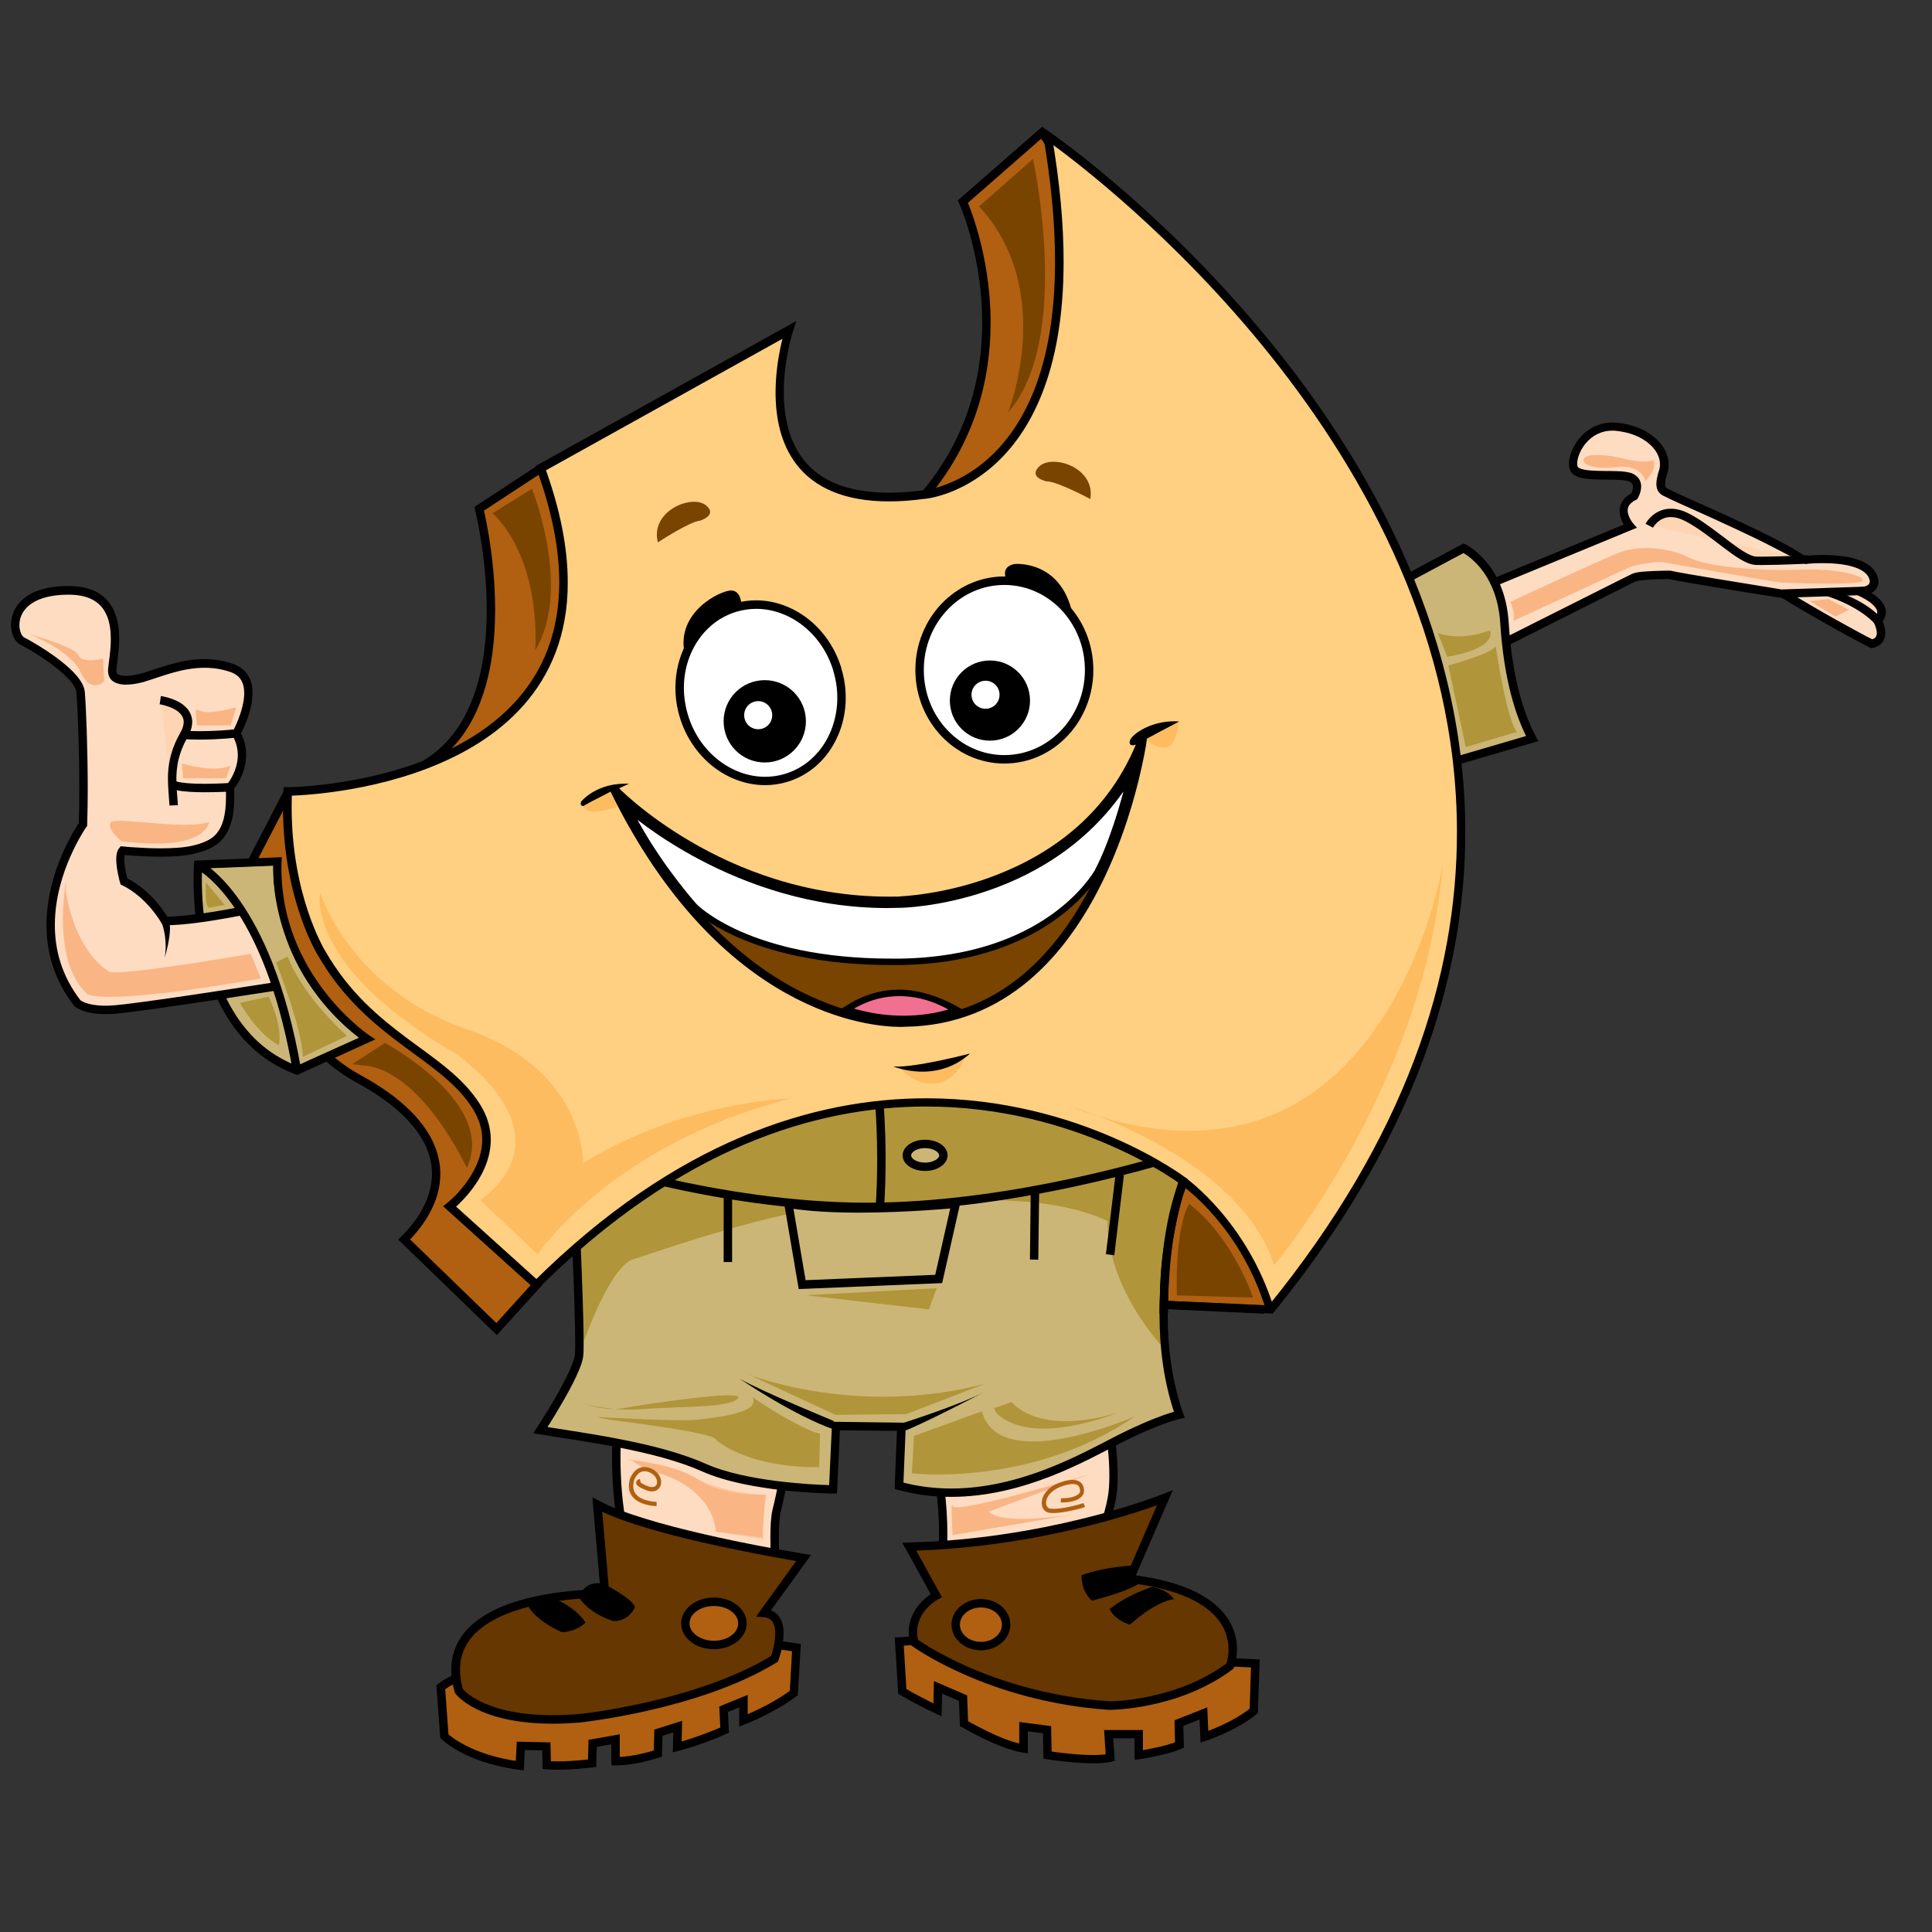 <?xml version="1.0" encoding="UTF-8" standalone="no"?><!DOCTYPE svg PUBLIC "-//W3C//DTD SVG 1.1//EN" "http://www.w3.org/Graphics/SVG/1.1/DTD/svg11.dtd"><svg width="100%" height="100%" viewBox="0 0 44 44" version="1.1" xmlns="http://www.w3.org/2000/svg" xmlns:xlink="http://www.w3.org/1999/xlink" xml:space="preserve" xmlns:serif="http://www.serif.com/" style="fill-rule:evenodd;clip-rule:evenodd;stroke-linejoin:round;stroke-miterlimit:2;"><rect x="0" y="0" width="44" height="44" fill="#333333" stroke="none"/><g><g id="Group"><path id="Vector" d="M14.089,32.094c-0,0 -0.182,1.498 0.116,2.82c0.003,0.015 0.007,0.03 0.01,0.045c0.313,1.334 3.445,0.731 3.445,0.731c-0,-0 -0.058,-0.964 0.023,-1.277c0.081,-0.313 0.301,-1.439 0.301,-1.439l-3.895,-0.882l-0,0.002Z" style="fill:#fedcc2;fill-rule:nonzero;"/><path id="Vector_2" d="M14.089,32.094l-0.095,-0.013c-0,-0 -0.056,0.457 -0.056,1.088c-0,0.518 0.038,1.157 0.175,1.765c0.003,0.017 0.008,0.031 0.01,0.046c0.046,0.195 0.147,0.354 0.283,0.48c0.207,0.189 0.489,0.3 0.799,0.369c0.309,0.067 0.649,0.092 0.975,0.092c0.786,-0 1.496,-0.138 1.499,-0.138l0.084,-0.016l-0.005,-0.086c-0,0 -0.005,-0.082 -0.01,-0.206c-0.005,-0.125 -0.01,-0.292 -0.01,-0.457c0,-0.117 0.003,-0.235 0.01,-0.338c0.007,-0.102 0.016,-0.19 0.031,-0.244c0.041,-0.162 0.117,-0.521 0.182,-0.842c0.066,-0.32 0.12,-0.602 0.12,-0.602l0.018,-0.092l-0.092,-0.021l-3.895,-0.882l-0.105,-0.023l-0.012,0.105l0.095,0.013l-0.021,0.094l3.895,0.882l0.022,-0.094l-0.094,-0.018c0,0 -0.054,0.282 -0.119,0.602c-0.064,0.319 -0.141,0.681 -0.181,0.832c-0.018,0.077 -0.029,0.172 -0.037,0.28c-0.007,0.108 -0.01,0.23 -0.01,0.349c-0,0.341 0.019,0.675 0.019,0.677l0.097,-0.005l-0.018,-0.093c0,-0 -0.01,-0 -0.031,0.005c-0.143,0.026 -0.764,0.128 -1.432,0.128c-0.421,-0 -0.864,-0.043 -1.21,-0.166c-0.173,-0.061 -0.321,-0.143 -0.434,-0.244c-0.113,-0.103 -0.19,-0.226 -0.226,-0.382c-0.003,-0.015 -0.008,-0.029 -0.01,-0.044c-0.133,-0.587 -0.169,-1.215 -0.169,-1.724c0,-0.31 0.013,-0.577 0.026,-0.767c0.007,-0.094 0.014,-0.169 0.018,-0.22c0.005,-0.051 0.009,-0.077 0.009,-0.077l-0.094,-0.011l-0.001,-0.002Z" style="fill-rule:nonzero;"/><path id="Vector_3" d="M21.371,33.602c0,-0 0.163,0.893 0.094,1.82l3.595,-0.406c0,-0 0.256,-0.649 0.29,-1.114c0.036,-0.463 -0.023,-1.033 -0.08,-1.334l-3.897,1.032l-0.002,0.002Z" style="fill:#fedcc2;fill-rule:nonzero;"/><path id="Vector_4" d="M21.371,33.602l-0.093,0.016c-0,0 -0,0.008 0.003,0.025c0.022,0.123 0.105,0.662 0.105,1.294c0,0.156 -0.005,0.315 -0.016,0.477l-0.008,0.115l0.114,-0.013l3.594,-0.407l0.058,-0.006l0.021,-0.053c-0,0 0.064,-0.167 0.133,-0.39c0.068,-0.223 0.144,-0.504 0.162,-0.75c0.006,-0.102 0.01,-0.203 0.01,-0.308c-0,-0.397 -0.046,-0.805 -0.094,-1.051l-0.018,-0.1l-0.1,0.025l-3.895,1.032l-0.085,0.023l0.016,0.087l0.093,-0.016l0.025,0.093l3.897,-1.032l-0.025,-0.094l-0.093,0.018c0.044,0.231 0.09,0.635 0.09,1.015c0,0.1 -0.003,0.2 -0.01,0.293c-0.016,0.218 -0.085,0.493 -0.154,0.71c-0.034,0.109 -0.065,0.203 -0.09,0.27c-0.013,0.033 -0.023,0.059 -0.029,0.079c-0.007,0.018 -0.012,0.028 -0.012,0.028l0.089,0.034l-0.01,-0.095l-3.596,0.406l0.01,0.095l0.097,0.009c0.011,-0.168 0.016,-0.333 0.016,-0.49c0,-0.743 -0.111,-1.352 -0.111,-1.356l-0.095,0.017l0.001,-0Z" style="fill-rule:nonzero;"/><path id="Vector_5" d="M13.041,26.348c0,0 3.48,1.208 7.029,1.136c3.55,-0.07 7.099,-1.278 7.099,-1.278c0,-0 -1.26,3.322 -0.306,6.011c-0,-0 -0.461,0.092 -1.4,0.57c-0.937,0.479 -2.887,1.619 -4.985,1.049l0.056,-1.342l-1.491,-0.018l-0.067,1.444c-0,-0 -1.875,-0.018 -2.942,-0.497c-1.067,-0.478 -2.691,-0.685 -3.722,-0.85c0,-0 0.826,-1.256 0.88,-1.698c0.056,-0.443 -0.151,-4.527 -0.151,-4.527Z" style="fill:#cbb677;fill-rule:nonzero;"/><path id="Vector_6" d="M13.299,30.547c-0,0 0.593,-1.709 1.126,-1.87c0.532,-0.16 3.511,-1.237 5.17,-1.253c1.658,-0.017 4.053,-0.358 5.631,0.385c-0,-0 -0.112,1.337 1.29,2.915c-0,0 0.083,-2.787 0.372,-3.8c-0,-0 -2.708,-2.239 -6.813,-1.787c-4.105,0.453 -6.968,3.301 -6.968,3.301l0.192,2.111l-0,-0.002Z" style="fill:#b1953a;fill-rule:nonzero;"/><path id="Vector_7" d="M32.968,13.694l4.152,-1.714c0,-0 -0.39,-0.448 0.099,-0.685c-0,-0 0.188,-0.314 -0.084,-0.428c-0.27,-0.113 -1.175,0.042 -1.288,-0.197c-0.115,-0.239 0.218,-1.029 0.967,-0.957c0.749,0.072 1.204,0.572 1.06,1.029c-0.146,0.457 0.031,0.436 0.177,0.52c0.146,0.083 2.496,1.081 3.017,1.486c0,0 1.477,-0.177 1.611,0.447c-0,0 0.064,0.256 -0.339,0.266c-0,-0 0.767,0.305 0.416,0.664c-0,-0 0.249,0.442 -0.13,0.526c0,-0 -0.811,-0.407 -2.007,-1.134c0,-0 -2.112,-0.333 -2.601,-0.436c0,-0 -0.675,-0 -0.811,0.062c-0.134,0.062 -3.805,1.913 -3.805,1.913l-0.434,-1.366l-0,0.004Z" style="fill:#fedcc2;fill-rule:nonzero;"/><path id="Vector_8" d="M32.967,13.694l0.038,0.088l4.151,-1.712l0.125,-0.051l-0.089,-0.1c0,0 -0.034,-0.041 -0.064,-0.097c-0.031,-0.057 -0.059,-0.129 -0.059,-0.195c0,-0.042 0.01,-0.08 0.036,-0.121c0.027,-0.039 0.074,-0.084 0.156,-0.123l0.025,-0.013l0.014,-0.025c0,0 0.02,-0.032 0.038,-0.08c0.018,-0.047 0.038,-0.111 0.038,-0.183c-0,-0.053 -0.01,-0.113 -0.044,-0.168c-0.035,-0.055 -0.089,-0.101 -0.159,-0.131c-0.094,-0.037 -0.205,-0.047 -0.333,-0.052c-0.192,-0.008 -0.418,-0 -0.602,-0.015c-0.091,-0.006 -0.17,-0.018 -0.226,-0.038c-0.028,-0.008 -0.049,-0.018 -0.06,-0.026l-0.02,-0.019c-0.007,-0.014 -0.013,-0.04 -0.013,-0.076c-0,-0.116 0.067,-0.314 0.203,-0.47c0.136,-0.157 0.333,-0.279 0.595,-0.279c0.028,0 0.057,0 0.087,0.004c0.311,0.031 0.565,0.137 0.737,0.28c0.174,0.141 0.264,0.314 0.264,0.482c0,0.047 -0.006,0.095 -0.023,0.142c-0.039,0.126 -0.059,0.223 -0.059,0.302c0,0.057 0.01,0.106 0.03,0.149c0.031,0.065 0.087,0.103 0.132,0.126c0.046,0.023 0.087,0.038 0.117,0.056c0.015,0.008 0.031,0.016 0.059,0.029c0.195,0.092 0.811,0.361 1.442,0.656c0.316,0.147 0.634,0.3 0.903,0.441c0.269,0.139 0.401,0.2 0.513,0.286l0.092,0.017l0.091,0.046c0,-0 -0.016,0.023 0.005,0.019c0.066,-0.005 0.218,-0.018 0.403,-0.018c0.217,0 0.481,0.018 0.69,0.082c0.107,0.031 0.195,0.074 0.261,0.126c0.065,0.053 0.105,0.112 0.121,0.187l0,0.003l0.04,-0.009l-0.04,0.008l0,0.003l0.04,-0.01l-0.04,0.008l0,0.017c0,0.021 -0.003,0.046 -0.026,0.07c-0.025,0.025 -0.082,0.059 -0.22,0.064l-0.032,0.184l0.005,-0c0.022,0.011 0.145,0.065 0.254,0.141c0.054,0.037 0.104,0.082 0.139,0.126c0.034,0.044 0.051,0.082 0.051,0.116c-0,0.031 -0.012,0.072 -0.064,0.126l-0.051,0.051l0.036,0.063c-0,-0 0.021,0.039 0.038,0.085c0.016,0.046 0.031,0.103 0.031,0.151c-0,0.037 -0.01,0.068 -0.025,0.091c-0.016,0.022 -0.044,0.045 -0.111,0.059l0.021,0.094l0.043,-0.086c-0,0 -0.051,-0.024 -0.145,-0.073c-0.281,-0.149 -0.96,-0.512 -1.855,-1.056l-0.016,-0.011l-0.018,-0c-0,-0 -0.133,-0.023 -0.338,-0.056c-0.614,-0.1 -1.897,-0.305 -2.256,-0.382l-0.01,0l-0.01,-0.001c0,-0 -0.17,-0 -0.359,0.008c-0.093,0.005 -0.193,0.01 -0.277,0.018c-0.044,0.005 -0.083,0.01 -0.118,0.018c-0.036,0.007 -0.065,0.015 -0.096,0.028c-0.022,0.01 -0.092,0.044 -0.205,0.101c-0.793,0.395 -3.604,1.813 -3.604,1.813l0.043,0.085l0.093,-0.029l-0.436,-1.365l-0.183,0.058l0.434,1.366l0.034,0.106l0.1,-0.049c0,-0 0.23,-0.116 0.575,-0.292c0.52,-0.26 1.302,-0.655 1.969,-0.99c0.332,-0.168 0.634,-0.319 0.86,-0.432c0.113,-0.058 0.208,-0.105 0.277,-0.139c0.069,-0.033 0.113,-0.056 0.123,-0.06c0.003,-0.003 0.024,-0.009 0.052,-0.014c0.099,-0.018 0.282,-0.03 0.436,-0.035c0.077,-0.001 0.149,-0.003 0.2,-0.003l0.082,0l0,-0.095l-0.02,0.093c0.25,0.053 0.898,0.161 1.488,0.258c0.589,0.095 1.116,0.178 1.116,0.178l0.017,-0.093l-0.051,0.082c1.198,0.729 2.012,1.136 2.014,1.136l0.031,0.016l0.033,-0.008c0.098,-0.022 0.175,-0.067 0.223,-0.133c0.047,-0.066 0.064,-0.139 0.062,-0.205c0,-0.088 -0.024,-0.169 -0.046,-0.228c-0.023,-0.059 -0.046,-0.098 -0.046,-0.101l-0.083,0.047l0.069,0.066c0.078,-0.079 0.119,-0.169 0.119,-0.259c0,-0.1 -0.046,-0.182 -0.101,-0.249c-0.086,-0.1 -0.2,-0.176 -0.295,-0.228c-0.094,-0.052 -0.169,-0.084 -0.172,-0.084l-0.036,0.089l-0,0.095c0.17,-0.005 0.283,-0.048 0.352,-0.118c0.07,-0.07 0.085,-0.154 0.085,-0.207c0,-0.032 -0.005,-0.054 -0.006,-0.058l-0.094,0.022l0.094,-0.019c-0.027,-0.123 -0.099,-0.223 -0.191,-0.297c-0.137,-0.11 -0.321,-0.169 -0.509,-0.205c-0.19,-0.034 -0.389,-0.044 -0.561,-0.044c-0.259,0 -0.455,0.023 -0.457,0.023l0.012,0.095l0.057,-0.075c-0.141,-0.11 -0.387,-0.248 -0.685,-0.402c-0.446,-0.231 -1.006,-0.488 -1.468,-0.698c-0.231,-0.105 -0.438,-0.195 -0.594,-0.265c-0.078,-0.036 -0.142,-0.066 -0.19,-0.087c-0.047,-0.022 -0.082,-0.038 -0.088,-0.043c-0.067,-0.036 -0.123,-0.054 -0.148,-0.074l-0.023,-0.024c-0.005,-0.012 -0.01,-0.03 -0.01,-0.064c0,-0.049 0.014,-0.128 0.05,-0.244c0.021,-0.066 0.031,-0.135 0.031,-0.202c-0,-0.236 -0.128,-0.46 -0.335,-0.629c-0.206,-0.171 -0.496,-0.29 -0.839,-0.323c-0.036,-0.005 -0.072,-0.005 -0.106,-0.005c-0.325,0 -0.577,0.154 -0.741,0.346c-0.162,0.192 -0.247,0.416 -0.249,0.595c0,0.055 0.01,0.108 0.031,0.157c0.026,0.056 0.071,0.092 0.12,0.116c0.085,0.045 0.187,0.061 0.298,0.071c0.167,0.016 0.362,0.013 0.536,0.016c0.085,0 0.167,0.004 0.236,0.01c0.066,0.007 0.121,0.018 0.149,0.031c0.043,0.018 0.059,0.038 0.072,0.056c0.01,0.018 0.017,0.039 0.017,0.067c-0,0.038 -0.01,0.08 -0.023,0.113c-0.007,0.017 -0.013,0.031 -0.018,0.04l-0.005,0.009l-0,0.004l0.082,0.05l-0.043,-0.086c-0.105,0.052 -0.182,0.114 -0.229,0.19c-0.051,0.072 -0.071,0.154 -0.069,0.228c-0,0.117 0.044,0.219 0.085,0.293c0.041,0.074 0.082,0.119 0.085,0.123l0.072,-0.063l-0.037,-0.088l-4.151,1.713l-0.082,0.032l0.026,0.085l0.092,-0.029l-0.009,-0.008Z" style="fill-rule:nonzero;"/><path id="Vector_9" d="M37.563,11.971c-0,0 0.26,-0.499 0.863,-0.186c0.603,0.311 1.216,0.976 1.57,0.988c0.354,0.01 1.17,-0.03 1.17,-0.03" style="fill:#fed5b3;fill-rule:nonzero;"/><path id="Vector_10" d="M37.646,12.016c0,-0 0.036,-0.066 0.103,-0.125c0.069,-0.059 0.164,-0.115 0.302,-0.115c0.088,0 0.197,0.023 0.329,0.092c0.29,0.149 0.592,0.39 0.866,0.598c0.137,0.104 0.268,0.2 0.39,0.272c0.123,0.072 0.237,0.123 0.355,0.128c0.041,0 0.089,0.002 0.141,0.002c0.397,-0 1.036,-0.031 1.038,-0.031l-0.01,-0.192c-0,-0 -0.159,0.008 -0.369,0.016c-0.208,0.009 -0.465,0.017 -0.659,0.017c-0.051,-0 -0.095,-0 -0.134,-0.002c-0.059,0 -0.154,-0.036 -0.264,-0.102c-0.165,-0.096 -0.367,-0.255 -0.583,-0.419c-0.217,-0.164 -0.448,-0.334 -0.682,-0.456c-0.154,-0.08 -0.295,-0.113 -0.418,-0.113c-0.198,0 -0.344,0.087 -0.436,0.171c-0.092,0.083 -0.134,0.165 -0.139,0.172l0.17,0.088l0,-0.001Z" style="fill-rule:nonzero;"/></g><path id="Vector_11" d="M42.534,13.358l-1.945,0.066l0.006,0.19l1.946,-0.066l-0.007,-0.19Z" style="fill-rule:nonzero;"/><g id="Group_2"><path id="Vector_12" d="M42.828,14.064c-0.008,-0.01 -0.31,-0.388 -1.132,-0.636l-0.135,0.133c0.389,0.118 0.672,0.279 0.857,0.406c0.094,0.066 0.161,0.123 0.204,0.163c0.023,0.019 0.037,0.036 0.049,0.046l0.01,0.011l0.003,0l-0,0.003l0.144,-0.126Z" style="fill-rule:nonzero;"/><path id="Vector_13" d="M31.653,13.382l1.678,-0.896c0,-0 0.848,0.398 0.931,1.693c0.084,1.294 0.349,2.109 0.631,2.64l-2.324,0.682l-0.914,-4.119l-0.002,0Z" style="fill:#cbb677;fill-rule:nonzero;"/><path id="Vector_14" d="M31.653,13.382l0.046,0.084l1.677,-0.895l-0.045,-0.085l-0.041,0.087c0,-0 0.205,0.1 0.413,0.347c0.207,0.249 0.423,0.649 0.464,1.267c0.084,1.306 0.352,2.134 0.641,2.679l0.085,-0.044l-0.026,-0.092l-2.326,0.681l0.028,0.091l0.094,-0.021l-0.915,-4.118l-0.093,0.021l-0.094,0.02l0.913,4.118l0.023,0.1l0.098,-0.03l2.326,-0.68l0.113,-0.032l-0.056,-0.105c-0.273,-0.518 -0.537,-1.316 -0.619,-2.603c-0.043,-0.667 -0.285,-1.112 -0.52,-1.388c-0.232,-0.275 -0.455,-0.382 -0.465,-0.387l-0.044,-0.019l-0.043,0.023l-1.678,0.896l-0.064,0.035l0.016,0.07l0.094,-0.02l-0.002,0Z" style="fill-rule:nonzero;"/><path id="Vector_15" d="M13.041,26.348l-0.031,0.092c0,0 3.294,1.142 6.755,1.142c0.102,0 0.204,0 0.305,-0.003c3.571,-0.072 7.124,-1.281 7.129,-1.283l-0.031,-0.09l-0.09,-0.035c-0,0 -0.669,1.762 -0.671,3.77c0,0.758 0.097,1.557 0.363,2.309l0.091,-0.031l-0.019,-0.094c-0.01,0.003 -0.477,0.098 -1.423,0.58c-0.762,0.389 -2.165,1.195 -3.756,1.195c-0.378,-0 -0.768,-0.046 -1.162,-0.154l-0.024,0.092l0.095,0.003l0.055,-1.342l0.004,-0.099l-0.099,0l-1.491,-0.019l-0.092,-0l-0.003,0.092l-0.067,1.442l0.095,0.005l-0,-0.097l-0.08,-0c-0.186,-0.005 -0.664,-0.025 -1.211,-0.094c-0.546,-0.07 -1.162,-0.19 -1.613,-0.393c-0.546,-0.244 -1.224,-0.416 -1.896,-0.549c-0.67,-0.134 -1.336,-0.226 -1.85,-0.31l-0.017,0.096l0.081,0.052c-0,-0 0.208,-0.316 0.422,-0.688c0.109,-0.187 0.217,-0.387 0.304,-0.571c0.086,-0.183 0.152,-0.347 0.168,-0.48c0.009,-0.062 0.01,-0.165 0.01,-0.308c0,-1.059 -0.16,-4.235 -0.16,-4.235l-0.095,0.004l-0.096,0.005c0,-0 0.01,0.198 0.025,0.511c0.044,0.944 0.134,2.929 0.134,3.713c0,0.14 -0.003,0.243 -0.009,0.286c-0.01,0.088 -0.069,0.247 -0.153,0.422c-0.124,0.264 -0.303,0.574 -0.45,0.817c-0.074,0.121 -0.141,0.226 -0.187,0.299c-0.048,0.074 -0.076,0.118 -0.076,0.118l-0.082,0.125l0.148,0.023c0.516,0.084 1.178,0.175 1.844,0.308c0.665,0.131 1.332,0.302 1.855,0.536c0.552,0.246 1.293,0.37 1.899,0.436c0.606,0.064 1.078,0.069 1.08,0.069l0.092,-0l0.005,-0.092l0.067,-1.442l-0.097,-0.005l0,0.097l1.49,0.016l-0,-0.095l-0.095,-0.003l-0.054,1.342l-0.004,0.077l0.074,0.019c0.413,0.113 0.82,0.161 1.213,0.161c1.655,0 3.087,-0.832 3.841,-1.216c0.466,-0.238 0.813,-0.378 1.039,-0.459c0.115,-0.041 0.2,-0.067 0.256,-0.082c0.028,-0.008 0.047,-0.013 0.06,-0.016l0.015,-0.003l0.003,-0l0.109,-0.023l-0.038,-0.105c-0.257,-0.725 -0.352,-1.501 -0.352,-2.245c-0,-0.984 0.163,-1.911 0.329,-2.591c0.082,-0.34 0.164,-0.618 0.225,-0.811c0.031,-0.097 0.057,-0.173 0.073,-0.223c0.01,-0.025 0.017,-0.045 0.022,-0.058l0.006,-0.019l0.074,-0.189l-0.194,0.064c0,0 -0.054,0.018 -0.157,0.052c-0.724,0.232 -3.825,1.161 -6.912,1.221c-0.102,0.002 -0.202,0.004 -0.303,0.004c-1.711,-0 -3.386,-0.285 -4.632,-0.567c-0.622,-0.141 -1.139,-0.284 -1.499,-0.39c-0.18,-0.053 -0.321,-0.097 -0.416,-0.128c-0.095,-0.031 -0.146,-0.048 -0.146,-0.048l-0.135,-0.046l0.009,0.141l0.095,-0.005l0.009,0Z" style="fill-rule:nonzero;"/></g><rect id="Vector_16" x="16.481" y="27.233" width="0.192" height="1.509" style="fill-rule:nonzero;"/><g id="Group_3"><path id="Vector_17" d="M17.958,27.417l0.311,1.84l3.111,-0.127l0.386,-1.711c0,-0 -2.41,0.239 -3.808,-0" style="fill:#cbb677;fill-rule:nonzero;"/><path id="Vector_18" d="M17.958,27.417l-0.095,0.016l0.313,1.841l0.013,0.083l0.085,-0.003l3.11,-0.129l0.073,-0.004l0.016,-0.072l0.387,-1.712l0.029,-0.13l-0.133,0.013c0,0 -0.065,0.007 -0.183,0.017c-0.352,0.031 -1.165,0.09 -2.008,0.09c-0.56,-0 -1.135,-0.026 -1.592,-0.105l-0.135,-0.023l0.023,0.133l0.095,-0.017l-0.018,0.094c0.477,0.082 1.059,0.108 1.626,0.108c1.134,-0 2.207,-0.107 2.209,-0.107l-0.01,-0.095l-0.093,-0.021l-0.387,1.711l0.093,0.021l-0.003,-0.096l-3.11,0.129l0.003,0.095l0.095,-0.016l-0.313,-1.841l-0.094,0.017l0.004,0.003Z" style="fill-rule:nonzero;"/></g><path id="Vector_19" d="M23.456,28.685l0.19,0.004l0.02,-1.565l-0.192,-0.002l-0.018,1.563Z" style="fill-rule:nonzero;"/><path id="Vector_20" d="M25.406,26.743l-0.219,1.821l0.19,0.023l0.219,-1.821l-0.19,-0.023Z" style="fill-rule:nonzero;"/><g id="Group_4"><path id="Vector_21" d="M18.984,32.36c-0,-0 -1.667,-0.684 -2.139,-0.961c0,0 1.211,0.831 2.165,1.164l-0.025,-0.203l-0.001,-0Z" style="fill-rule:nonzero;"/><path id="Vector_22" d="M20.537,32.417c0,-0 1.285,-0.407 1.864,-0.708c-0,-0 -1.457,0.764 -1.847,0.895" style="fill-rule:nonzero;"/><path id="Vector_23" d="M20.029,25.147c0,0 0.097,1.082 0.01,2.393l-0.01,-2.393Z" style="fill:#e1cda0;fill-rule:nonzero;"/><path id="Vector_24" d="M19.933,25.155c-0,0 0.003,0.032 0.006,0.091c0.013,0.177 0.038,0.604 0.038,1.165c-0,0.334 -0.01,0.718 -0.036,1.122l0.192,0.012c0.026,-0.41 0.036,-0.797 0.036,-1.136c-0,-0.752 -0.046,-1.27 -0.046,-1.272l-0.19,0.017l-0,0.001Z" style="fill-rule:nonzero;"/><path id="Vector_25" d="M21.485,26.314c-0,0.143 -0.187,0.259 -0.415,0.259c-0.228,0 -0.415,-0.116 -0.415,-0.259c0,-0.142 0.185,-0.261 0.415,-0.261c0.229,0 0.415,0.117 0.415,0.261Z" style="fill:#cbb677;fill-rule:nonzero;"/><path id="Vector_26" d="M21.485,26.314l-0.097,0c-0,0.015 -0.003,0.03 -0.017,0.048c-0.016,0.026 -0.055,0.057 -0.108,0.078c-0.052,0.023 -0.121,0.038 -0.195,0.038c-0.098,-0 -0.185,-0.026 -0.242,-0.062c-0.028,-0.017 -0.049,-0.038 -0.059,-0.054c-0.012,-0.018 -0.017,-0.033 -0.017,-0.048c0,-0.016 0.005,-0.031 0.017,-0.049c0.016,-0.026 0.054,-0.057 0.106,-0.08c0.053,-0.023 0.122,-0.038 0.195,-0.038c0.099,-0 0.187,0.026 0.243,0.062c0.029,0.018 0.049,0.038 0.06,0.054c0.012,0.018 0.017,0.033 0.017,0.049l0.192,0c-0,-0.057 -0.018,-0.111 -0.05,-0.155c-0.044,-0.066 -0.113,-0.115 -0.191,-0.148c-0.079,-0.034 -0.172,-0.052 -0.271,-0.052c-0.131,-0 -0.25,0.033 -0.344,0.092c-0.046,0.029 -0.087,0.065 -0.118,0.109c-0.029,0.045 -0.049,0.099 -0.049,0.156c-0,0.057 0.02,0.11 0.049,0.154c0.046,0.066 0.113,0.115 0.194,0.148c0.078,0.034 0.17,0.052 0.268,0.052c0.131,0 0.251,-0.033 0.344,-0.092c0.048,-0.029 0.087,-0.065 0.118,-0.11c0.03,-0.044 0.05,-0.098 0.05,-0.154l-0.095,0l-0,0.002Z" style="fill-rule:nonzero;"/><path id="Vector_27" d="M6.519,18.115l-1.132,2.183c-0,0 0.647,3.107 2.784,4.272c2.137,1.166 2.137,2.557 1.036,3.658l2.104,2.039l0.939,-1.036l0.68,-2.622l-6.409,-8.494l-0.002,0Z" style="fill:#b06010;fill-rule:nonzero;"/><path id="Vector_28" d="M6.519,18.115l-0.085,-0.044l-1.134,2.184l-0.016,0.032l0.008,0.032c-0,0 0.164,0.787 0.598,1.719c0.434,0.933 1.137,2.019 2.234,2.618c0.612,0.334 1.045,0.686 1.319,1.039c0.275,0.35 0.395,0.699 0.395,1.04c-0,0.49 -0.251,0.979 -0.7,1.428l-0.069,0.068l0.071,0.068l2.104,2.038l0.072,0.069l0.065,-0.072l0.939,-1.036l0.017,-0.016l0.005,-0.025l0.68,-2.622l0.011,-0.044l-0.028,-0.038l-6.409,-8.495l-0.092,-0.121l-0.07,0.134l0.085,0.044l-0.077,0.058l6.409,8.495l0.077,-0.059l-0.093,-0.023l-0.68,2.622l0.092,0.025l-0.072,-0.064l-0.938,1.036l0.071,0.063l0.067,-0.068l-2.104,-2.039l-0.066,0.069l0.067,0.067c0.471,-0.47 0.756,-1.005 0.756,-1.562c-0,-0.387 -0.139,-0.782 -0.436,-1.16c-0.297,-0.379 -0.747,-0.744 -1.377,-1.088c-1.04,-0.567 -1.729,-1.616 -2.153,-2.529c-0.211,-0.455 -0.359,-0.877 -0.451,-1.183c-0.046,-0.154 -0.08,-0.277 -0.101,-0.364c-0.012,-0.043 -0.018,-0.077 -0.025,-0.098c-0.005,-0.022 -0.006,-0.033 -0.006,-0.033l-0.094,0.02l0.085,0.044l1.133,-2.183l-0.085,-0.044l0.001,-0.002Z" style="fill-rule:nonzero;"/><path id="Vector_29" d="M10.911,11.588c0,-0 1.111,4.372 -1.188,5.796l1.424,0.518l2.589,-3.204c0,0 -0.29,-3.802 -1.424,-4.029l-1.403,0.919l0.002,-0Z" style="fill:#b06010;fill-rule:nonzero;"/><path id="Vector_30" d="M10.911,11.588l-0.092,0.024c0,0 0.003,0.017 0.01,0.046c0.052,0.215 0.256,1.154 0.256,2.229c-0,0.636 -0.072,1.319 -0.285,1.927c-0.215,0.608 -0.566,1.141 -1.128,1.488l-0.167,0.105l0.187,0.067l1.424,0.518l0.065,0.023l0.043,-0.052l2.589,-3.206l0.023,-0.029l0,-0.038c0,0 -0.075,-0.955 -0.292,-1.942c-0.108,-0.493 -0.25,-0.996 -0.442,-1.396c-0.097,-0.2 -0.203,-0.374 -0.329,-0.511c-0.127,-0.135 -0.271,-0.233 -0.44,-0.268l-0.037,-0.006l-0.033,0.021l-1.401,0.92l-0.059,0.037l0.018,0.066l0.092,-0.025l0.052,0.08l1.403,-0.919l-0.053,-0.08l-0.018,0.093c0.117,0.023 0.228,0.094 0.335,0.21c0.188,0.202 0.354,0.538 0.485,0.929c0.2,0.585 0.332,1.288 0.414,1.842c0.041,0.279 0.069,0.518 0.087,0.689c0.01,0.086 0.017,0.154 0.02,0.199c0.003,0.048 0.005,0.071 0.005,0.071l0.095,-0.007l-0.074,-0.06l-2.589,3.205l0.074,0.059l0.032,-0.09l-1.424,-0.518l-0.033,0.09l0.051,0.081c0.608,-0.376 0.985,-0.951 1.206,-1.588c0.225,-0.638 0.295,-1.341 0.295,-1.991c0,-1.257 -0.27,-2.318 -0.272,-2.323l-0.093,0.023l-0,0.007Z" style="fill-rule:nonzero;"/><path id="Vector_31" d="M23.725,3.022l-1.795,1.567c0,-0 1.754,3.874 -1.085,6.927c0,-0 3.673,0.401 4.441,-1.301c0.767,-1.703 -0.878,-6.459 -1.561,-7.193Z" style="fill:#b06010;fill-rule:nonzero;"/><path id="Vector_32" d="M23.725,3.022l-0.064,-0.072l-1.793,1.567l-0.054,0.047l0.029,0.066l0.005,0.011c0.058,0.128 0.523,1.251 0.521,2.706c0,1.257 -0.344,2.76 -1.594,4.107l-0.13,0.141l0.189,0.019c-0,0 0.382,0.043 0.923,0.043c0.575,-0 1.334,-0.046 2.02,-0.243c0.344,-0.096 0.672,-0.231 0.949,-0.419c0.279,-0.189 0.506,-0.43 0.646,-0.738c0.149,-0.331 0.208,-0.754 0.208,-1.232c-0,-1.073 -0.303,-2.427 -0.675,-3.596c-0.186,-0.583 -0.389,-1.119 -0.584,-1.548c-0.096,-0.217 -0.19,-0.403 -0.278,-0.559c-0.089,-0.156 -0.171,-0.279 -0.249,-0.362l-0.064,-0.067l-0.071,0.06l0.064,0.072l-0.07,0.066c0.06,0.065 0.139,0.178 0.223,0.326c0.294,0.518 0.675,1.468 0.98,2.514c0.304,1.045 0.532,2.188 0.53,3.096c0,0.463 -0.059,0.862 -0.19,1.153c-0.123,0.272 -0.322,0.485 -0.578,0.659c-0.764,0.52 -2.016,0.629 -2.863,0.628c-0.266,-0 -0.492,-0.01 -0.652,-0.022c-0.079,-0.005 -0.141,-0.009 -0.186,-0.013c-0.042,-0.005 -0.063,-0.006 -0.063,-0.006l-0.01,0.095l0.07,0.065c1.288,-1.386 1.647,-2.945 1.646,-4.236c-0,-1.596 -0.541,-2.789 -0.545,-2.797l-0.086,0.039l0.064,0.072l1.792,-1.568l-0.062,-0.072l0.002,-0.002Z" style="fill-rule:nonzero;"/><path id="Vector_33" d="M12.314,10.669l5.66,-3.149c0,0 -1.424,4.35 3.073,3.75c-0,0 4.161,-0.338 2.81,-8.173c0,0 17.226,11.823 5.086,26.731l-2.419,-0.112c-0,0 -0.099,-1.101 0.421,-2.815c-0,-0 -6.991,-5.31 -14.728,2.363l-1.975,-1.781c0,-0 1.361,-1.067 0.615,-2.267c-0.744,-1.198 -2.427,-1.586 -3.528,-3.495c-0,-0 -0.875,-1.392 -0.777,-3.691c-0,0 8.417,-0.062 5.762,-7.363" style="fill:#ffcf82;fill-rule:nonzero;"/><path id="Vector_34" d="M12.314,10.669l0.046,0.083l5.66,-3.148l-0.046,-0.085l-0.092,-0.03c0,0 -0.218,0.666 -0.219,1.449c-0,0.554 0.108,1.172 0.491,1.657c0.192,0.244 0.453,0.45 0.799,0.596c0.344,0.145 0.77,0.228 1.294,0.228c0.248,0 0.518,-0.018 0.813,-0.059l-0.013,-0.093l0.008,0.095c0.012,-0 0.805,-0.067 1.596,-0.782c0.793,-0.714 1.574,-2.076 1.572,-4.625c-0,-0.826 -0.082,-1.779 -0.27,-2.876l-0.096,0.017l-0.054,0.078c0,0 0.036,0.025 0.105,0.072c0.512,0.369 2.835,2.11 5.026,4.851c2.191,2.744 4.247,6.483 4.247,10.856c-0,3.289 -1.159,6.94 -4.312,10.811l0.074,0.06l0.005,-0.096l-2.421,-0.11l-0.003,0.095l0.095,-0.008l-0,-0.013c-0.003,-0.028 -0.007,-0.1 -0.007,-0.215c0,-0.402 0.051,-1.314 0.423,-2.552l0.02,-0.065l-0.053,-0.04c-0.01,-0.006 -2.381,-1.807 -5.904,-1.807c-2.545,-0 -5.69,0.945 -8.948,4.18l0.067,0.068l0.064,-0.073l-1.975,-1.781l-0.064,0.072l0.059,0.076c0,-0 0.218,-0.173 0.436,-0.454c0.217,-0.282 0.438,-0.679 0.44,-1.143c-0,-0.254 -0.069,-0.524 -0.238,-0.796c-0.387,-0.623 -1.006,-1.024 -1.654,-1.506c-0.649,-0.485 -1.33,-1.047 -1.871,-1.986l-0,-0.004l-0.003,0c-0.04,-0.067 -0.769,-1.286 -0.769,-3.282c-0,-0.115 0.003,-0.231 0.008,-0.352l-0.095,-0.005l0,0.096c0,0 1.585,-0.011 3.174,-0.621c0.795,-0.305 1.593,-0.757 2.196,-1.442c0.604,-0.683 1.008,-1.598 1.005,-2.797c0,-0.759 -0.159,-1.629 -0.524,-2.632l-0.091,0.031l-0.09,0.033c0.359,0.986 0.512,1.835 0.512,2.566c-0,1.157 -0.382,2.019 -0.957,2.671c-0.862,0.977 -2.169,1.482 -3.263,1.736c-0.546,0.128 -1.039,0.193 -1.395,0.226c-0.177,0.018 -0.321,0.026 -0.419,0.031c-0.051,0.003 -0.089,0.003 -0.115,0.003l-0.13,0l-0.004,0.09c-0.005,0.123 -0.009,0.243 -0.009,0.361c0,2.111 0.794,3.376 0.8,3.386l0.082,-0.051l-0.084,0.047c0.561,0.971 1.269,1.557 1.924,2.044c0.656,0.487 1.251,0.88 1.606,1.455c0.151,0.243 0.21,0.476 0.21,0.695c0,0.398 -0.197,0.762 -0.4,1.026c-0.1,0.131 -0.201,0.238 -0.278,0.31c-0.038,0.036 -0.071,0.064 -0.092,0.082l-0.025,0.021l-0.008,0.007l-0.088,0.07l0.083,0.077l1.975,1.78l0.067,0.06l0.064,-0.065c3.23,-3.202 6.316,-4.123 8.813,-4.123c1.729,-0 3.178,0.442 4.194,0.886c0.51,0.223 0.91,0.443 1.182,0.608c0.136,0.084 0.239,0.153 0.309,0.2c0.036,0.025 0.061,0.044 0.081,0.056c0.016,0.013 0.024,0.018 0.024,0.018l0.058,-0.076l-0.092,-0.027c-0.38,1.258 -0.431,2.189 -0.431,2.607c-0,0.157 0.006,0.242 0.008,0.244l0.007,0.084l0.083,0.003l2.421,0.11l0.047,0.003l0.031,-0.038c3.175,-3.898 4.355,-7.597 4.355,-10.932c-0,-4.731 -2.37,-8.715 -4.733,-11.514c-2.363,-2.801 -4.725,-4.42 -4.728,-4.423l-0.187,-0.128l0.038,0.223c0.187,1.088 0.267,2.03 0.267,2.845c-0,2.512 -0.76,3.807 -1.508,4.482c-0.373,0.339 -0.747,0.521 -1.026,0.621c-0.141,0.051 -0.255,0.079 -0.336,0.093c-0.039,0.009 -0.07,0.014 -0.093,0.017l-0.023,0.003l-0.013,0c-0.285,0.038 -0.547,0.056 -0.787,0.056c-0.504,-0 -0.904,-0.081 -1.221,-0.213c-0.473,-0.2 -0.76,-0.52 -0.935,-0.888c-0.176,-0.369 -0.236,-0.792 -0.236,-1.19c-0,-0.372 0.052,-0.723 0.106,-0.977c0.025,-0.126 0.053,-0.229 0.072,-0.301c0.01,-0.037 0.018,-0.064 0.025,-0.082c0.005,-0.018 0.008,-0.028 0.008,-0.028l0.077,-0.233l-0.215,0.12l-5.658,3.148l-0.072,0.039l0.027,0.077l0.091,-0.033l0.003,0.009Z" style="fill-rule:nonzero;"/><path id="Vector_35" d="M6.314,19.621l-1.801,0.072c0,0 -0.288,3.747 2.252,4.684l1.585,-0.721c-0,-0 -2.124,-1.424 -2.034,-4.035" style="fill:#cbb677;fill-rule:nonzero;"/><path id="Vector_36" d="M6.314,19.621l-0.003,-0.095l-1.801,0.071l-0.085,0.003l-0.007,0.085c0,0 -0.01,0.133 -0.01,0.351c0,0.48 0.049,1.383 0.361,2.271c0.156,0.443 0.378,0.884 0.698,1.264c0.318,0.38 0.733,0.698 1.265,0.896l0.038,0.013l0.036,-0.016l1.585,-0.721l0.157,-0.072l-0.143,-0.095l-0.005,-0.004c-0.054,-0.037 -0.554,-0.391 -1.039,-1.034c-0.483,-0.642 -0.952,-1.568 -0.952,-2.758c0,-0.051 0,-0.105 0.004,-0.157l0.003,-0.103l-0.103,0.005l0.003,0.095l-0.097,-0.004c0,0.056 -0.003,0.11 -0.003,0.164c-0,1.28 0.521,2.27 1.039,2.937c0.518,0.667 1.036,1.011 1.04,1.016l0.053,-0.079l-0.039,-0.087l-1.585,0.722l0.039,0.086l0.033,-0.09c-0.5,-0.185 -0.887,-0.482 -1.185,-0.839c-0.45,-0.536 -0.704,-1.213 -0.845,-1.843c-0.141,-0.631 -0.169,-1.218 -0.169,-1.569c-0,-0.106 0.003,-0.19 0.005,-0.247c-0,-0.03 0.001,-0.051 0.003,-0.067l-0,-0.023l-0.097,-0.007l0.004,0.095l1.802,-0.072l-0.003,-0.097l0.003,0.005Z" style="fill-rule:nonzero;"/><path id="Vector_37" d="M6.062,20.631c-0,-0 -1.495,0.342 -2.306,0.342c0,0 -0.341,-0.613 -0.936,-0.901c0,-0 -0.162,-0.559 -0.036,-0.703c0,-0 1.064,0.106 1.603,-0.018c0.539,-0.126 0.901,-0.343 0.846,-1.424c-0,-0 0.504,-0.575 0.144,-1.226c-0,-0 0.683,-1.224 -0.108,-1.495c-0.793,-0.27 -1.515,0.072 -2,0.217c0,-0 -0.757,0.234 -0.721,-0.181c0.036,-0.414 0.379,-1.819 -1.026,-1.801c-1.404,0.018 -1.279,1.026 -1.025,1.152c0.252,0.127 1.296,0.74 1.334,1.171c0.036,0.432 0.09,1.91 0.052,3.008c-0,0 -1.567,2.216 -0.126,4.073c-0,-0 0.198,0.196 0.865,0.142c0.665,-0.054 4.087,-0.595 4.087,-0.595l-0.649,-1.765l0.002,0.004Z" style="fill:#fedcc2;fill-rule:nonzero;"/><path id="Vector_38" d="M6.062,20.631l-0.021,-0.094c-0,0 -0.094,0.022 -0.245,0.053c-0.455,0.097 -1.448,0.288 -2.04,0.287l0,0.096l0.085,-0.047c0,-0 -0.091,-0.161 -0.255,-0.358c-0.166,-0.196 -0.408,-0.429 -0.723,-0.583l-0.043,0.087l0.092,-0.028l-0.003,-0.01c-0.017,-0.054 -0.079,-0.3 -0.079,-0.467c0,-0.037 0.003,-0.07 0.01,-0.093c0.005,-0.023 0.013,-0.038 0.016,-0.041l-0.072,-0.062l-0.01,0.095c0,-0 0.428,0.044 0.882,0.044c0.266,-0 0.539,-0.015 0.752,-0.064c0.13,-0.031 0.253,-0.066 0.367,-0.121c0.169,-0.079 0.317,-0.204 0.413,-0.397c0.099,-0.193 0.148,-0.447 0.148,-0.795c-0,-0.065 -0,-0.136 -0.005,-0.21l-0.095,0.005l0.072,0.064c0,0 0.297,-0.332 0.298,-0.801c0,-0.166 -0.037,-0.349 -0.141,-0.534l-0.083,0.046l0.083,0.047c0,0 0.072,-0.129 0.143,-0.311c0.072,-0.184 0.143,-0.421 0.144,-0.656c0,-0.136 -0.024,-0.272 -0.097,-0.391c-0.07,-0.12 -0.188,-0.218 -0.352,-0.274c-0.223,-0.077 -0.441,-0.107 -0.649,-0.107c-0.567,0 -1.06,0.22 -1.408,0.32l-0.008,-0c-0.037,0.013 -0.218,0.062 -0.37,0.061c-0.072,-0 -0.138,-0.012 -0.172,-0.032c-0.017,-0.011 -0.026,-0.019 -0.035,-0.031c-0.006,-0.013 -0.011,-0.029 -0.011,-0.059l-0,-0.019c0.011,-0.135 0.064,-0.408 0.064,-0.7c-0,-0.272 -0.043,-0.569 -0.215,-0.808c-0.087,-0.12 -0.205,-0.22 -0.36,-0.29c-0.158,-0.069 -0.348,-0.107 -0.582,-0.107l-0.028,0c-0.475,0.005 -0.795,0.122 -0.998,0.294c-0.203,0.172 -0.282,0.395 -0.28,0.588c-0,0.1 0.019,0.193 0.055,0.272c0.035,0.079 0.084,0.143 0.156,0.18c0.12,0.059 0.443,0.245 0.733,0.462c0.144,0.109 0.283,0.228 0.382,0.34c0.101,0.113 0.16,0.221 0.163,0.291c0.028,0.327 0.066,1.275 0.066,2.193c-0,0.277 -0.003,0.552 -0.012,0.806l0.096,0l-0.079,-0.052c-0.003,0.008 -0.751,1.059 -0.752,2.347c-0,0.593 0.16,1.237 0.629,1.838l0.003,0.005l0.004,0.004c0.018,0.018 0.201,0.181 0.711,0.181c0.07,0 0.146,-0.003 0.228,-0.009c0.34,-0.028 1.361,-0.177 2.302,-0.318c0.939,-0.143 1.794,-0.277 1.794,-0.277l0.115,-0.018l-0.041,-0.11l-0.649,-1.765l-0.029,-0.079l-0.082,0.018l0.021,0.094l-0.09,0.033l0.649,1.765l0.09,-0.033l-0.015,-0.095c0,-0 -0.213,0.034 -0.544,0.085c-0.496,0.077 -1.257,0.195 -1.956,0.298c-0.697,0.102 -1.336,0.19 -1.58,0.21c-0.079,0.006 -0.148,0.01 -0.213,0.01c-0.236,-0 -0.385,-0.038 -0.472,-0.071c-0.044,-0.016 -0.072,-0.032 -0.089,-0.044l-0.016,-0.011l-0.067,0.068l0.075,-0.059c-0.439,-0.567 -0.588,-1.163 -0.588,-1.72c-0,-0.608 0.178,-1.169 0.36,-1.575c0.09,-0.205 0.181,-0.371 0.248,-0.484c0.033,-0.059 0.062,-0.101 0.08,-0.132c0.01,-0.015 0.016,-0.025 0.023,-0.033l0.008,-0.01l0.017,-0.023l-0,-0.028c0.009,-0.257 0.013,-0.532 0.013,-0.813c-0,-0.922 -0.038,-1.869 -0.066,-2.207c-0.015,-0.144 -0.1,-0.275 -0.211,-0.402c-0.341,-0.38 -0.977,-0.744 -1.175,-0.845c-0.013,-0.007 -0.045,-0.038 -0.066,-0.087c-0.023,-0.051 -0.038,-0.12 -0.038,-0.193c0,-0.145 0.055,-0.307 0.214,-0.443c0.157,-0.134 0.429,-0.244 0.876,-0.249l0.025,0c0.213,0 0.377,0.034 0.505,0.092c0.188,0.085 0.298,0.216 0.368,0.378c0.071,0.161 0.094,0.354 0.094,0.544c-0,0.272 -0.049,0.53 -0.063,0.684l0,0.036c0,0.057 0.012,0.11 0.037,0.156c0.039,0.067 0.104,0.108 0.168,0.129c0.066,0.023 0.133,0.03 0.202,0.03c0.215,-0 0.431,-0.069 0.436,-0.071l-0.028,-0.092l0.026,0.092c0.366,-0.108 0.834,-0.313 1.354,-0.313c0.19,0 0.387,0.026 0.588,0.095c0.126,0.044 0.2,0.108 0.249,0.189c0.048,0.08 0.069,0.181 0.069,0.295c0,0.195 -0.066,0.414 -0.131,0.586c-0.033,0.085 -0.066,0.158 -0.092,0.21c-0.011,0.025 -0.023,0.044 -0.029,0.059l-0.009,0.016l-0.003,0.004l-0.026,0.046l0.026,0.047c0.087,0.156 0.117,0.305 0.118,0.441c0,0.192 -0.064,0.362 -0.126,0.485c-0.031,0.061 -0.064,0.108 -0.087,0.141c-0.011,0.016 -0.021,0.029 -0.028,0.038l-0.006,0.009l-0.004,0l-0.024,0.032l0.003,0.037c0.003,0.071 0.003,0.136 0.003,0.2c0,0.443 -0.085,0.69 -0.213,0.843c-0.064,0.077 -0.142,0.131 -0.237,0.175c-0.094,0.044 -0.203,0.079 -0.326,0.106c-0.187,0.043 -0.453,0.058 -0.71,0.058c-0.221,-0 -0.436,-0.01 -0.596,-0.022c-0.081,-0.004 -0.148,-0.009 -0.194,-0.014c-0.046,-0.005 -0.072,-0.007 -0.072,-0.007l-0.049,-0.005l-0.031,0.038c-0.033,0.038 -0.049,0.08 -0.059,0.124c-0.01,0.045 -0.013,0.089 -0.013,0.136c-0,0.12 0.023,0.251 0.044,0.354c0.021,0.104 0.042,0.177 0.044,0.179l0.012,0.041l0.037,0.018c0.279,0.134 0.505,0.351 0.661,0.534c0.077,0.092 0.136,0.174 0.175,0.233c0.02,0.031 0.034,0.054 0.044,0.071l0.01,0.018l0.003,0.004l0.028,0.05l0.056,-0c0.418,-0 0.996,-0.087 1.473,-0.174c0.477,-0.085 0.854,-0.171 0.854,-0.172l-0.021,-0.092l-0.005,-0.003Z" style="fill-rule:nonzero;"/><path id="Vector_39" d="M3.648,15.947c-0,0 0.919,0.126 0.541,0.793c-0.379,0.667 -0.253,1.152 -0.235,1.603" style="fill:#fed5b3;fill-rule:nonzero;"/><path id="Vector_40" d="M3.635,16.04l0.005,0c0.029,0.005 0.177,0.033 0.309,0.1c0.066,0.033 0.128,0.076 0.169,0.127c0.041,0.05 0.066,0.103 0.066,0.175c-0,0.064 -0.02,0.146 -0.079,0.249c-0.228,0.4 -0.282,0.746 -0.28,1.049c-0,0.223 0.026,0.421 0.034,0.605l0.192,-0.007c-0.01,-0.197 -0.036,-0.392 -0.034,-0.598c-0,-0.282 0.046,-0.583 0.255,-0.954c0.072,-0.124 0.105,-0.239 0.105,-0.344c0,-0.128 -0.052,-0.236 -0.124,-0.315c-0.107,-0.119 -0.254,-0.183 -0.374,-0.223c-0.12,-0.039 -0.215,-0.052 -0.216,-0.052l-0.027,0.188l-0.001,0Z" style="fill-rule:nonzero;"/><path id="Vector_41" d="M5.377,16.703c-0,-0 -0.577,0.072 -1.188,0.036l1.188,-0.036Z" style="fill:#fed5b3;fill-rule:nonzero;"/><path id="Vector_42" d="M5.365,16.608c0,-0 -0.021,0.003 -0.062,0.006c-0.123,0.013 -0.414,0.038 -0.755,0.038c-0.113,-0 -0.233,-0.003 -0.354,-0.01l-0.012,0.192c0.125,0.006 0.248,0.01 0.364,0.01c0.467,-0 0.839,-0.046 0.842,-0.048l-0.023,-0.19l0,0.002Z" style="fill-rule:nonzero;"/><path id="Vector_43" d="M5.233,17.928c-0,0 -1.08,0.072 -1.315,-0.07l1.315,0.07Z" style="fill:#fed5b3;fill-rule:nonzero;"/><path id="Vector_44" d="M5.226,17.832c0,-0 -0.066,0.003 -0.17,0.009c-0.104,0.004 -0.245,0.01 -0.392,0.01c-0.148,0 -0.303,-0.005 -0.433,-0.018c-0.064,-0.006 -0.121,-0.014 -0.168,-0.024c-0.046,-0.01 -0.082,-0.023 -0.096,-0.033l-0.1,0.164c0.045,0.026 0.096,0.042 0.153,0.056c0.172,0.037 0.416,0.047 0.644,0.047c0.303,0 0.574,-0.016 0.575,-0.016l-0.013,-0.192l0,-0.003Z" style="fill-rule:nonzero;"/><path id="Vector_45" d="M3.699,21.063c-0,0 0.124,0.343 0.052,0.749c0,0 0.174,-0.567 0.103,-0.827" style="fill-rule:nonzero;"/><path id="Vector_46" d="M4.849,19.779l1.369,-0.054c-0,-0 -0.105,2.328 1.955,3.908l-1.338,0.595c0,-0 -0.724,-3.222 -1.986,-4.451" style="fill:#cbb677;fill-rule:nonzero;"/><path id="Vector_47" d="M4.502,19.805l0.023,-0.048l-0.025,0.048l0.023,-0.048l-0.025,0.048c0,-0 0.025,0.011 0.066,0.039c0.293,0.195 1.521,1.192 2.104,4.548l0.19,-0.031c-0.677,-3.91 -2.245,-4.717 -2.273,-4.728l-0.085,0.172l0.002,-0Z" style="fill-rule:nonzero;"/><path id="Vector_48" d="M29.016,29.803c-0.613,-1.989 -2.007,-2.973 -2.015,-2.979l-0.112,0.155l0,0.004c0.076,0.052 1.372,1.011 1.944,2.877l0.183,-0.057Z" style="fill-rule:nonzero;"/><path id="Vector_49" d="M26.617,29.624c0,0 -0.07,-1.107 0.374,-2.568c-0,0 1.232,0.885 1.809,2.677l-2.184,-0.109l0.001,0Z" style="fill:#b06010;fill-rule:nonzero;"/><path id="Vector_50" d="M26.602,29.908l0,-0.08c0,-0.176 0.007,-0.625 0.059,-1.151c0.053,-0.526 0.154,-1.129 0.341,-1.616l-0.18,-0.069c-0.195,0.512 -0.297,1.13 -0.352,1.665c-0.054,0.536 -0.061,0.99 -0.061,1.171l0,0.085l0.192,-0.005l0.001,-0Z" style="fill-rule:nonzero;"/></g><path id="Vector_51" d="M26.599,29.816l2.186,0.102l0.01,-0.194l-2.188,-0.098l-0.008,0.19Z" style="fill-rule:nonzero;"/><g id="Group_5"><path id="Vector_52" d="M19.072,15.26c0.318,1.072 -0.21,2.172 -1.178,2.459c-0.967,0.286 -2.009,-0.35 -2.326,-1.421c-0.318,-1.072 0.21,-2.172 1.177,-2.458c0.967,-0.287 2.009,0.349 2.325,1.42" style="fill:#fff;fill-rule:nonzero;"/><path id="Vector_53" d="M19.072,15.26l-0.092,0.028c0.061,0.202 0.089,0.405 0.089,0.603c-0,0.403 -0.118,0.784 -0.326,1.09c-0.21,0.307 -0.508,0.538 -0.874,0.646c-0.147,0.044 -0.296,0.064 -0.445,0.064c-0.766,-0 -1.506,-0.561 -1.76,-1.421c-0.059,-0.202 -0.089,-0.405 -0.089,-0.603c0,-0.403 0.118,-0.784 0.328,-1.09c0.21,-0.306 0.508,-0.537 0.873,-0.646c0.148,-0.044 0.297,-0.065 0.446,-0.065c0.765,-0 1.506,0.56 1.76,1.421l0.092,-0.028l0.092,-0.028c-0.277,-0.934 -1.085,-1.557 -1.946,-1.559c-0.167,0 -0.334,0.023 -0.499,0.073c-0.412,0.121 -0.746,0.381 -0.979,0.722c-0.231,0.339 -0.36,0.757 -0.36,1.198c-0,0.217 0.031,0.438 0.096,0.657c0.277,0.934 1.084,1.557 1.944,1.559c0.165,-0 0.334,-0.023 0.5,-0.072c0.411,-0.122 0.747,-0.382 0.978,-0.721c0.231,-0.34 0.361,-0.757 0.361,-1.198c-0,-0.217 -0.031,-0.438 -0.097,-0.657l-0.092,0.027Z" style="fill-rule:nonzero;"/><path id="Vector_54" d="M16.886,13.781c-0,-0 -0,-0.333 -0.238,-0.333c-0.237,-0 -1.257,0.487 -1.055,1.435c0,0 0.498,-1.02 1.293,-1.102Z" style="fill-rule:nonzero;"/><path id="Vector_55" d="M24.805,15.259c-0,1.124 -0.864,2.034 -1.931,2.034c-1.067,-0 -1.93,-0.912 -1.93,-2.034c-0,-1.123 0.863,-2.034 1.93,-2.034c1.067,0 1.931,0.911 1.931,2.034Z" style="fill:#fff;fill-rule:nonzero;"/><path id="Vector_56" d="M24.9,15.259l-0.192,-0c-0,0.537 -0.207,1.022 -0.539,1.371c-0.333,0.351 -0.79,0.566 -1.295,0.567c-0.506,0 -0.963,-0.216 -1.296,-0.567c-0.333,-0.35 -0.539,-0.835 -0.539,-1.371c-0,-0.536 0.206,-1.023 0.539,-1.372c0.333,-0.351 0.79,-0.565 1.296,-0.565c0.505,-0 0.962,0.216 1.295,0.565c0.332,0.351 0.539,0.836 0.539,1.372l0.192,-0c-0,-0.587 -0.226,-1.12 -0.592,-1.505c-0.365,-0.385 -0.873,-0.626 -1.434,-0.626c-0.56,0 -1.068,0.24 -1.435,0.626c-0.366,0.385 -0.592,0.918 -0.592,1.505c-0,0.586 0.226,1.119 0.592,1.504c0.365,0.385 0.873,0.626 1.435,0.626c0.562,0 1.069,-0.239 1.434,-0.626c0.366,-0.385 0.592,-0.918 0.592,-1.504Z" style="fill-rule:nonzero;"/><path id="Vector_57" d="M18.259,16.427c0,0.466 -0.377,0.841 -0.842,0.841c-0.465,-0 -0.842,-0.377 -0.842,-0.841c-0,-0.464 0.377,-0.842 0.842,-0.842c0.465,-0 0.842,0.377 0.842,0.842Z" style="fill-rule:nonzero;"/><path id="Vector_58" d="M18.354,16.427l-0.191,0c-0,0.207 -0.084,0.392 -0.218,0.528c-0.136,0.134 -0.321,0.218 -0.528,0.218c-0.206,-0 -0.392,-0.084 -0.528,-0.218c-0.136,-0.136 -0.218,-0.321 -0.218,-0.528c0,-0.206 0.084,-0.391 0.218,-0.528c0.135,-0.136 0.322,-0.217 0.528,-0.217c0.207,-0 0.392,0.083 0.528,0.217c0.134,0.137 0.218,0.322 0.218,0.528l0.191,0c0,-0.518 -0.419,-0.937 -0.937,-0.937c-0.518,-0 -0.937,0.419 -0.937,0.937c-0,0.518 0.419,0.938 0.937,0.938c0.518,-0 0.937,-0.42 0.937,-0.938Z" style="fill-rule:nonzero;"/><path id="Vector_59" d="M23.361,15.955c-0,0.453 -0.366,0.818 -0.818,0.818c-0.452,0 -0.818,-0.365 -0.818,-0.818c0,-0.452 0.366,-0.817 0.818,-0.817c0.452,-0 0.818,0.365 0.818,0.817Z" style="fill-rule:nonzero;"/><path id="Vector_60" d="M23.458,15.955l-0.192,0c-0,0.2 -0.08,0.38 -0.212,0.51c-0.131,0.131 -0.311,0.211 -0.509,0.211c-0.198,0 -0.38,-0.08 -0.51,-0.211c-0.131,-0.131 -0.211,-0.311 -0.211,-0.51c-0,-0.198 0.08,-0.378 0.211,-0.509c0.131,-0.132 0.31,-0.212 0.51,-0.212c0.2,0 0.378,0.08 0.509,0.212c0.132,0.131 0.212,0.311 0.212,0.509l0.192,0c-0,-0.504 -0.408,-0.913 -0.913,-0.913c-0.505,0 -0.913,0.409 -0.913,0.913c0,0.505 0.408,0.913 0.913,0.913c0.505,0 0.913,-0.408 0.913,-0.913Z" style="fill-rule:nonzero;"/><path id="Vector_61" d="M17.587,16.288c0,0.177 -0.142,0.32 -0.319,0.32c-0.177,-0 -0.32,-0.143 -0.32,-0.32c0,-0.177 0.143,-0.32 0.32,-0.32c0.177,0 0.319,0.145 0.319,0.32Z" style="fill:#fff;fill-rule:nonzero;"/><path id="Vector_62" d="M22.764,15.823c0,0.177 -0.142,0.319 -0.319,0.319c-0.177,0 -0.32,-0.142 -0.32,-0.319c0,-0.177 0.143,-0.32 0.32,-0.32c0.177,0 0.319,0.143 0.319,0.32Z" style="fill:#fff;fill-rule:nonzero;"/><path id="Vector_63" d="M22.923,13.2c0,0 -0.154,-0.285 0.179,-0.355c-0,-0 1.044,-0.107 1.318,1.114c-0,0 -0.664,-0.736 -1.495,-0.759" style="fill-rule:nonzero;"/><path id="Vector_64" d="M20.488,20.514c0,0 4.184,-0.108 5.538,-3.697c-0,0 -0.867,6.421 -5.43,6.475c0,0 -3.872,0.284 -6.619,-5.321c0,0 2.524,2.652 6.51,2.542" style="fill:#794400;fill-rule:nonzero;"/><path id="Vector_65" d="M20.488,20.514l0.003,0.095c0,0 1.062,-0.026 2.295,-0.509c1.23,-0.48 2.641,-1.423 3.33,-3.25l-0.089,-0.034l-0.095,-0.012c0,0 -0.003,0.023 -0.01,0.069c-0.054,0.347 -0.339,1.927 -1.135,3.417c-0.399,0.744 -0.925,1.467 -1.61,2.002c-0.686,0.536 -1.529,0.889 -2.577,0.903l-0.01,0c-0.01,0 -0.038,0.002 -0.082,0.002c-0.292,0 -1.283,-0.056 -2.509,-0.741c-1.226,-0.685 -2.691,-1.999 -3.93,-4.528l-0.087,0.043l-0.07,0.066c-0,-0 0.616,0.647 1.714,1.289c1.098,0.641 2.683,1.287 4.629,1.287c0.079,-0 0.159,-0 0.24,-0.004l-0.007,-0.19c-0.079,0 -0.156,0.002 -0.234,0.002c-1.903,-0 -3.455,-0.629 -4.531,-1.259c-0.54,-0.316 -0.958,-0.631 -1.243,-0.867c-0.142,-0.118 -0.25,-0.216 -0.322,-0.285c-0.037,-0.034 -0.064,-0.06 -0.082,-0.08l-0.027,-0.026l-0.154,0.108c1.254,2.558 2.749,3.907 4.009,4.61c1.26,0.705 2.286,0.765 2.602,0.765c0.064,0 0.1,-0.003 0.1,-0.003l-0.006,-0.095l-0,0.095c1.165,-0.013 2.099,-0.436 2.835,-1.057c1.104,-0.933 1.774,-2.308 2.169,-3.448c0.395,-1.141 0.518,-2.049 0.518,-2.054l-0.183,-0.045c-0.664,1.761 -2.021,2.668 -3.222,3.138c-0.6,0.236 -1.157,0.36 -1.567,0.424c-0.203,0.033 -0.37,0.051 -0.485,0.061c-0.057,0.005 -0.101,0.008 -0.133,0.01c-0.031,-0 -0.044,0.003 -0.044,0.003l0.003,0.095l-0.003,0.003Z" style="fill-rule:nonzero;"/><path id="Vector_66" d="M14.351,18.438c-0,-0 2.558,2.299 6.15,2.163c0,0 3.525,-0.033 5.269,-2.999c-0,0 -0.302,1.364 -0.762,2.237c-0,0 -1.067,2.016 -4.507,2.067c-3.438,0.05 -4.682,-1.259 -4.682,-1.259c0,0 -0.934,-1.037 -1.517,-2.248" style="fill:#fff;fill-rule:nonzero;"/><path id="Vector_67" d="M14.302,18.492c-0,0 2.432,2.186 5.893,2.188c0.101,-0 0.205,-0.002 0.308,-0.005l-0.003,-0.074l-0,0.074c-0,0 0.893,-0.008 2.004,-0.392c1.109,-0.381 2.445,-1.14 3.328,-2.643l-0.064,-0.038l-0.072,-0.016c0,-0 -0.018,0.084 -0.054,0.224c-0.105,0.422 -0.362,1.351 -0.701,1.993l-0,0.005c-0.031,0.053 -0.318,0.546 -1.008,1.033c-0.69,0.486 -1.783,0.966 -3.435,0.991l-0.193,0c-1.638,0 -2.749,-0.313 -3.45,-0.624c-0.351,-0.156 -0.598,-0.31 -0.759,-0.426c-0.08,-0.058 -0.138,-0.105 -0.175,-0.138c-0.018,-0.016 -0.033,-0.03 -0.041,-0.038l-0.01,-0.01l-0,-0.003l-0.056,0.051l0.054,-0.049c0,-0 -0.013,-0.017 -0.041,-0.046c-0.185,-0.213 -0.96,-1.137 -1.465,-2.185l-0.132,0.064c0.59,1.223 1.527,2.263 1.529,2.267c0.011,0.013 1.23,1.285 4.542,1.283l0.195,-0c1.734,-0.025 2.878,-0.547 3.586,-1.067c0.708,-0.519 0.982,-1.032 0.985,-1.039c0.469,-0.887 0.768,-2.252 0.768,-2.255l-0.136,-0.052c-0.86,1.463 -2.159,2.202 -3.249,2.579c-0.544,0.187 -1.034,0.284 -1.388,0.333c-0.177,0.024 -0.32,0.037 -0.418,0.044c-0.049,0.003 -0.087,0.005 -0.113,0.007l-0.04,-0c-0.101,0.003 -0.203,0.004 -0.303,0.004c-1.699,0 -3.15,-0.537 -4.174,-1.075c-0.513,-0.268 -0.918,-0.539 -1.196,-0.74c-0.139,-0.1 -0.246,-0.185 -0.318,-0.243c-0.036,-0.029 -0.062,-0.052 -0.08,-0.067c-0.018,-0.016 -0.027,-0.023 -0.027,-0.023l-0.098,0.11l0.007,-0.002Z" style="fill-rule:nonzero;"/><path id="Vector_68" d="M13.299,18.354c-0,0 -0.103,0.022 -0.066,-0.096c0,-0 0.353,-0.446 1.092,-0.408c-0,-0 -0.848,0.38 -1.026,0.504Z" style="fill-rule:nonzero;"/><path id="Vector_69" d="M25.916,16.94c-0,0 -0.213,0.105 -0.187,-0.057c0.026,-0.162 0.531,-0.502 1.131,-0.451c-0,0 -0.818,0.423 -0.944,0.508Z" style="fill-rule:nonzero;"/><path id="Vector_70" d="M21.77,23.015c-0,0 -1.187,-0.886 -2.495,-0.024c0,-0 1.175,0.467 2.495,0.024Z" style="fill:#f16f91;fill-rule:nonzero;"/><path id="Vector_71" d="M21.952,23.014c-0,-0 -0.694,-0.474 -1.469,-0.476c-0.377,0 -0.808,0.099 -1.247,0.39l-0.118,0.077l0.131,0.053c0,-0 0.554,0.219 1.328,0.221c0.367,0 0.785,-0.049 1.217,-0.195l-0.047,-0.139c-0.415,0.139 -0.816,0.187 -1.17,0.187c-0.374,-0 -0.692,-0.053 -0.918,-0.107c-0.113,-0.026 -0.202,-0.052 -0.264,-0.072c-0.031,-0.01 -0.054,-0.018 -0.069,-0.023l-0.018,-0.007l-0.005,0l-0.028,0.068l0.041,0.06c0.417,-0.273 0.815,-0.365 1.167,-0.365c0.362,-0 0.674,0.096 0.895,0.195c0.11,0.049 0.198,0.096 0.257,0.133c0.03,0.018 0.053,0.032 0.067,0.044l0.017,0.011l0.005,0.004l0.226,-0.059l0.002,-0Z" style="fill-rule:nonzero;"/><path id="Vector_72" d="M14.983,12.352c0,-0 0.725,-0.477 0.961,-0.494c-0,0 0.401,-0.124 0.141,-0.344c-0.325,-0.274 -1.288,0.13 -1.102,0.838Z" style="fill:#794400;fill-rule:nonzero;"/><path id="Vector_73" d="M24.831,11.365c-0,-0 -0.765,-0.41 -1,-0.403c0,-0 -0.411,-0.087 -0.172,-0.331c0.297,-0.303 1.295,0.011 1.172,0.734Z" style="fill:#794400;fill-rule:nonzero;"/><path id="Vector_74" d="M10.829,38.033c0,0 -0.591,0.221 -0.788,0.395l0.082,1.113c-0,-0 0.498,0.509 1.716,0.672l0.023,-0.453l0.58,0.012l0.011,0.429c0,0 0.371,0.035 1.033,-0.046l0.011,-0.452l0.521,-0.092l0,0.498c0,0 0.384,0.012 0.962,-0.173l0.012,-0.476l0.44,-0.139l-0.011,0.464c-0,-0 0.51,-0.128 1.078,-0.384l-0.023,-0.475l0.453,-0.185l-0,0.441c-0,-0 0.66,-0.254 1.148,-0.626l0.058,-1.033l-0.557,-0.082l-6.751,0.592l0.002,0Z" style="fill:#b06010;fill-rule:nonzero;"/><path id="Vector_75" d="M10.829,38.033l-0.034,-0.09c-0,-0 -0.151,0.055 -0.326,0.134c-0.087,0.039 -0.182,0.084 -0.269,0.13c-0.087,0.047 -0.164,0.095 -0.225,0.147l-0.036,0.031l0.003,0.048l0.082,1.112l0.004,0.035l0.024,0.024c0.012,0.014 0.531,0.536 1.773,0.702l0.104,0.013l0.005,-0.103l0.023,-0.453l-0.095,-0.004l-0,0.095l0.578,0.011l-0,-0.095l-0.093,0.003l0.011,0.43l0,0.085l0.087,0.008c0.003,0 0.085,0.008 0.238,0.008c0.178,0 0.453,-0.01 0.814,-0.054l0.082,-0.01l-0,-0.082l0.015,-0.452l-0.097,-0.003l0.016,0.095l0.523,-0.092l-0.016,-0.095l-0.097,0l0,0.592l0.094,0.003l0.016,-0c0.082,-0 0.452,-0.01 0.978,-0.179l0.066,-0.021l-0,-0.069l0.013,-0.475l-0.097,-0l0.03,0.09l0.441,-0.139l-0.03,-0.092l-0.097,-0.003l-0.011,0.463l-0.003,0.127l0.122,-0.031c0,-0 0.518,-0.13 1.095,-0.389l0.061,-0.026l-0.003,-0.066l-0.023,-0.475l-0.095,0.005l0.036,0.089l0.452,-0.186l-0.036,-0.088l-0.097,-0l0,0.58l0.131,-0.051c0,0 0.669,-0.257 1.172,-0.639l0.034,-0.026l0,-0.044l0.061,-1.033l0.005,-0.087l-0.087,-0.013l-0.557,-0.082l-0.023,0l-6.75,0.592l-0.013,-0l-0.012,0.005l0.035,0.09l0.008,0.095l6.75,-0.592l-0.008,-0.095l-0.013,0.095l0.557,0.082l0.013,-0.095l-0.095,-0.005l-0.057,1.033l0.095,0.005l-0.058,-0.076c-0.236,0.181 -0.518,0.335 -0.74,0.443c-0.112,0.054 -0.209,0.096 -0.277,0.126c-0.035,0.015 -0.061,0.026 -0.081,0.033c-0.018,0.008 -0.028,0.011 -0.028,0.011l0.035,0.09l0.097,0l-0,-0.583l-0.133,0.054l-0.452,0.185l-0.063,0.026l0.004,0.068l0.023,0.475l0.096,-0.005l-0.039,-0.087c-0.28,0.126 -0.546,0.22 -0.743,0.284c-0.098,0.032 -0.178,0.055 -0.234,0.07c-0.028,0.008 -0.049,0.013 -0.064,0.018c-0.015,0.003 -0.021,0.005 -0.021,0.005l0.023,0.093l0.095,0l0.011,-0.462l0.004,-0.134l-0.128,0.041l-0.441,0.139l-0.066,0.021l0,0.069l-0.013,0.476l0.095,-0l-0.029,-0.089c-0.503,0.161 -0.852,0.169 -0.919,0.169l-0.012,-0l-0.003,0.095l0.095,-0l-0,-0.613l-0.113,0.02l-0.523,0.093l-0.077,0.013l-0,0.079l-0.013,0.452l0.097,0l-0.012,-0.093c-0.352,0.042 -0.619,0.052 -0.791,0.052c-0.074,0 -0.13,-0.001 -0.166,-0.003c-0.018,-0 -0.033,-0.002 -0.041,-0.002l-0.013,0l-0.008,0.095l0.095,-0.003l-0.012,-0.429l-0.003,-0.092l-0.092,-0l-0.58,-0.013l-0.093,-0l-0.005,0.09l-0.023,0.452l0.095,0.005l0.013,-0.095c-0.598,-0.08 -1.016,-0.244 -1.283,-0.387c-0.133,-0.07 -0.23,-0.137 -0.292,-0.185c-0.031,-0.023 -0.052,-0.043 -0.067,-0.056l-0.015,-0.014l-0.003,-0.004l-0.069,0.068l0.095,-0.007l-0.08,-1.113l-0.097,0.007l0.064,0.072c0.039,-0.034 0.108,-0.08 0.189,-0.123c0.119,-0.066 0.263,-0.129 0.375,-0.177c0.056,-0.023 0.105,-0.043 0.139,-0.057c0.035,-0.013 0.054,-0.022 0.054,-0.022l-0.033,-0.09l0.002,0.002Z" style="fill-rule:nonzero;"/><path id="Vector_76" d="M21.024,37.348l-0.546,0.034l0.069,1.136c0,0 0.395,0.231 0.8,0.418l0.011,-0.51l0.569,0.244l0.023,0.581c-0,-0 0.824,0.486 1.357,0.568l-0,-0.498l0.534,0.069l0.012,0.58c-0,0 0.998,0.162 1.427,0.057l-0.034,-0.532l0.685,-0l-0,0.475c-0,0 0.66,-0.105 0.927,-0.231l-0.011,-0.498l0.557,-0.22l0.023,0.533c-0,-0 0.672,-0.22 1.124,-0.592l0.034,-1.078l-0.986,-0.046l-6.577,-0.487l0.002,-0.003Z" style="fill:#b06010;fill-rule:nonzero;"/><path id="Vector_77" d="M21.024,37.348l-0.007,-0.095l-0.545,0.034l-0.095,0.007l0.006,0.095l0.071,1.136l0.003,0.05l0.044,0.027c0,-0 0.397,0.234 0.81,0.422l0.132,0.061l0.004,-0.146l0.011,-0.509l-0.095,-0l-0.038,0.085l0.569,0.244l0.038,-0.089l-0.095,0.005l0.023,0.58l-0,0.053l0.047,0.026c0,0 0.21,0.125 0.485,0.257c0.277,0.133 0.62,0.279 0.907,0.323l0.109,0.017l0,-0.61l-0.095,0l-0.011,0.095l0.532,0.069l0.014,-0.095l-0.097,-0l0.011,0.582l0,0.08l0.081,0.013c0.003,0 0.575,0.093 1.05,0.093c0.154,0 0.297,-0.009 0.415,-0.037l0.078,-0.02l-0.005,-0.08l-0.034,-0.533l-0.095,0.007l-0,0.095l0.685,-0l0,-0.095l-0.097,-0l0,0.586l0.112,-0.016c-0,0 0.167,-0.026 0.368,-0.069c0.202,-0.042 0.436,-0.1 0.586,-0.17l0.055,-0.026l0,-0.063l-0.013,-0.498l-0.097,0l0.037,0.092l0.557,-0.22l-0.036,-0.088l-0.095,0.005l0.023,0.532l0.004,0.126l0.12,-0.039c0,0 0.682,-0.221 1.155,-0.608l0.033,-0.028l0,-0.044l0.036,-1.078l0.004,-0.095l-0.096,-0.005l-0.986,-0.046l-0.005,0.095l0.007,-0.095l-6.577,-0.487l-0.013,0l0.007,0.095l-0.007,0.095l6.576,0.487l0.004,-0l0.986,0.046l0.005,-0.095l-0.097,-0.003l-0.034,1.078l0.095,0.003l-0.061,-0.074c-0.214,0.177 -0.489,0.323 -0.711,0.422c-0.11,0.049 -0.206,0.088 -0.275,0.114c-0.034,0.013 -0.061,0.023 -0.08,0.03c-0.018,0.006 -0.028,0.01 -0.028,0.01l0.029,0.091l0.095,-0.003l-0.023,-0.533l-0.006,-0.134l-0.125,0.049l-0.557,0.22l-0.062,0.024l-0,0.068l0.013,0.498l0.097,-0l-0.041,-0.089c-0.117,0.056 -0.348,0.117 -0.543,0.156c-0.098,0.021 -0.188,0.038 -0.254,0.049c-0.065,0.012 -0.105,0.018 -0.105,0.018l0.015,0.095l0.097,0l-0,-0.572l-0.884,0l0.007,0.102l0.034,0.534l0.095,-0.006l-0.022,-0.094c-0.092,0.023 -0.225,0.033 -0.369,0.033c-0.226,-0 -0.482,-0.023 -0.68,-0.046c-0.1,-0.011 -0.185,-0.023 -0.244,-0.031c-0.061,-0.008 -0.095,-0.015 -0.095,-0.015l-0.015,0.095l0.095,0l-0.012,-0.582l0,-0.081l-0.083,-0.01l-0.535,-0.069l-0.108,-0.015l0,0.608l0.097,0l0.015,-0.095c-0.248,-0.036 -0.584,-0.175 -0.851,-0.306c-0.134,-0.066 -0.252,-0.128 -0.337,-0.174c-0.043,-0.023 -0.076,-0.043 -0.099,-0.056c-0.023,-0.013 -0.034,-0.019 -0.034,-0.019l-0.049,0.081l0.095,-0.003l-0.023,-0.58l-0,-0.061l-0.058,-0.024l-0.568,-0.244l-0.131,-0.056l-0.004,0.143l-0.011,0.511l0.097,-0l0.039,-0.085c-0.2,-0.092 -0.398,-0.195 -0.546,-0.276c-0.073,-0.039 -0.136,-0.073 -0.178,-0.1c-0.043,-0.024 -0.068,-0.037 -0.068,-0.037l-0.049,0.082l0.095,-0.007l-0.068,-1.136l-0.096,0.007l0.007,0.095l0.546,-0.034l-0.007,-0.096l-0.003,-0.006Z" style="fill-rule:nonzero;"/><path id="Vector_78" d="M13.6,34.264l0.174,2.03c0,0 -3.979,-0.082 -3.328,2.216c-0,-0 0.568,0.8 2.736,0.626c0,-0 2.703,-0.279 4.455,-1.357c-0,-0 0.372,-0.998 -0.245,-1.044l0.905,-1.252c0,-0 -3.479,-0.557 -4.697,-1.218" style="fill:#663700;fill-rule:nonzero;"/><path id="Vector_79" d="M13.6,34.262l-0.095,0.01l0.176,2.029l0.095,-0.008l-0,-0.097l-0.051,-0c-0.215,-0 -1.057,0.015 -1.859,0.244c-0.401,0.113 -0.793,0.282 -1.089,0.538c-0.299,0.252 -0.499,0.603 -0.499,1.05c0,0.157 0.025,0.326 0.076,0.506l0.005,0.017l0.01,0.013c0.006,0.011 0.134,0.185 0.476,0.356c0.341,0.17 0.894,0.336 1.747,0.336c0.186,-0 0.386,-0.009 0.6,-0.025l0.003,-0c0,-0 0.682,-0.072 1.582,-0.277c0.9,-0.206 2.02,-0.546 2.912,-1.093l0.028,-0.018l0.011,-0.031c0,-0 0.117,-0.307 0.118,-0.61c0,-0.126 -0.019,-0.254 -0.088,-0.362c-0.033,-0.056 -0.08,-0.103 -0.141,-0.138c-0.059,-0.036 -0.133,-0.057 -0.213,-0.062l-0.008,0.095l0.078,0.056l0.905,-1.252l0.092,-0.126l-0.156,-0.025c0,0 -0.052,-0.008 -0.151,-0.025c-0.339,-0.057 -1.208,-0.209 -2.124,-0.421c-0.457,-0.106 -0.926,-0.224 -1.345,-0.354c-0.42,-0.128 -0.79,-0.267 -1.047,-0.406l-0.156,-0.085l0.015,0.177l0.095,-0.01l-0.044,0.085c0.316,0.172 0.765,0.331 1.266,0.477c1.502,0.437 3.46,0.75 3.463,0.75l0.015,-0.095l-0.079,-0.055l-0.904,1.252l-0.099,0.139l0.171,0.013c0.057,0.003 0.098,0.018 0.131,0.038c0.049,0.028 0.078,0.069 0.101,0.126c0.023,0.057 0.033,0.131 0.033,0.208c0,0.128 -0.026,0.266 -0.052,0.369c-0.013,0.052 -0.026,0.097 -0.038,0.126c-0.003,0.016 -0.008,0.028 -0.011,0.036l-0.004,0.012l0.09,0.032l-0.05,-0.082c-0.861,0.531 -1.967,0.869 -2.855,1.072c-0.444,0.102 -0.834,0.169 -1.113,0.212c-0.141,0.021 -0.251,0.037 -0.328,0.045c-0.077,0.01 -0.118,0.014 -0.118,0.014l0.01,0.095l-0.008,-0.095c-0.21,0.016 -0.405,0.024 -0.585,0.024c-0.829,0 -1.349,-0.16 -1.66,-0.316c-0.156,-0.077 -0.259,-0.154 -0.323,-0.21c-0.031,-0.029 -0.054,-0.051 -0.067,-0.065l-0.013,-0.017l-0,-0.003l-0.004,-0l-0.042,0.031l0.044,-0.031l-0.042,0.031l0.044,-0.031l-0.079,0.056l0.092,-0.027c-0.046,-0.165 -0.067,-0.316 -0.067,-0.454c-0,-0.39 0.165,-0.676 0.431,-0.904c0.396,-0.343 1.026,-0.531 1.596,-0.628c0.569,-0.098 1.073,-0.106 1.227,-0.106l0.048,-0l0.106,0.003l-0.009,-0.107l-0.176,-2.03l-0.095,0.008l-0.005,0Z" style="fill-rule:nonzero;"/><path id="Vector_80" d="M20.711,35.226l0.615,1.112c-0,0 -0.686,0.359 -0.499,1.067c0,0 1.705,1.252 4.441,1.437c0,0 1.556,0 2.749,-0.904c-0,-0 0.649,-1.636 -2.285,-1.983l0.8,-1.844c-0,0 -2.552,1.033 -5.823,1.113" style="fill:#663700;fill-rule:nonzero;"/><path id="Vector_81" d="M20.711,35.226l-0.085,0.046l0.614,1.114l0.084,-0.046l-0.044,-0.085c-0,-0 -0.146,0.077 -0.292,0.226c-0.143,0.148 -0.292,0.38 -0.292,0.687c0,0.083 0.012,0.17 0.035,0.264l0.009,0.031l0.027,0.021c0.01,0.005 1.729,1.268 4.492,1.457l0.006,-0c0.01,-0 1.578,0.002 2.807,-0.924l0.022,-0.017l0.01,-0.024c-0,-0 0.067,-0.172 0.068,-0.413c0,-0.272 -0.086,-0.644 -0.442,-0.972c-0.352,-0.326 -0.96,-0.606 -1.99,-0.729l-0.009,0.095l0.086,0.037l0.8,-1.843l0.094,-0.215l-0.217,0.087c0,-0 -0.01,0.003 -0.029,0.011c-0.285,0.112 -2.712,1.02 -5.761,1.095l-0.157,0.003l0.076,0.138l0.085,-0.046l-0,0.095c3.29,-0.082 5.85,-1.117 5.857,-1.121l-0.036,-0.088l-0.089,-0.038l-0.8,1.845l-0.05,0.118l0.126,0.015c1.004,0.12 1.571,0.39 1.883,0.68c0.311,0.289 0.378,0.598 0.38,0.831c0,0.103 -0.015,0.19 -0.029,0.251c-0.007,0.031 -0.014,0.054 -0.018,0.07l-0.005,0.017l-0,0.005l0.088,0.034l-0.057,-0.075c-0.58,0.44 -1.256,0.663 -1.783,0.773c-0.264,0.056 -0.494,0.084 -0.654,0.097c-0.08,0.008 -0.146,0.011 -0.189,0.013l-0.067,-0l0,0.095l0.007,-0.095c-1.356,-0.092 -2.455,-0.449 -3.216,-0.78c-0.38,-0.167 -0.675,-0.328 -0.875,-0.446c-0.098,-0.059 -0.175,-0.108 -0.226,-0.143c-0.024,-0.016 -0.044,-0.031 -0.057,-0.037l-0.018,-0.013l-0.058,0.077l0.094,-0.025c-0.02,-0.077 -0.028,-0.147 -0.028,-0.215c0,-0.242 0.116,-0.426 0.238,-0.553c0.06,-0.064 0.123,-0.112 0.168,-0.145c0.023,-0.016 0.043,-0.028 0.055,-0.034l0.014,-0.008l0.004,-0l0.086,-0.048l-0.047,-0.085l-0.615,-1.114l-0.083,0.045l0.003,0.004Z" style="fill-rule:nonzero;"/><path id="Vector_82" d="M25.931,36.073l-0.117,-0.418c0,0 -0.603,0.012 -1.183,0.22c0,-0 -0.023,0.336 0.233,0.58c-0,-0 0.754,-0.185 1.067,-0.382Z" style="fill-rule:nonzero;"/><path id="Vector_83" d="M26.232,36.142c0,-0 -0.603,0.196 -0.962,0.509c0,0 0.128,0.256 0.464,0.348c-0,-0 0.568,-0.523 0.998,-0.58c-0,-0 -0.105,-0.208 -0.498,-0.279" style="fill-rule:nonzero;"/><path id="Vector_84" d="M16.907,36.971c0,0.272 -0.29,0.493 -0.649,0.493c-0.359,0 -0.649,-0.221 -0.649,-0.493c0,-0.272 0.29,-0.493 0.649,-0.493c0.359,-0 0.649,0.219 0.649,0.493Z" style="fill:#b06010;fill-rule:nonzero;"/><path id="Vector_85" d="M17.004,36.971l-0.192,0c0,0.102 -0.052,0.197 -0.152,0.272c-0.098,0.076 -0.241,0.125 -0.402,0.125c-0.159,-0 -0.303,-0.051 -0.401,-0.125c-0.1,-0.075 -0.153,-0.172 -0.153,-0.272c0,-0.1 0.053,-0.197 0.153,-0.272c0.098,-0.075 0.241,-0.124 0.401,-0.124c0.161,-0 0.304,0.049 0.402,0.124c0.098,0.075 0.152,0.172 0.152,0.272l0.192,0c0,-0.172 -0.092,-0.323 -0.228,-0.424c-0.136,-0.104 -0.318,-0.164 -0.518,-0.164c-0.2,-0 -0.38,0.06 -0.517,0.164c-0.136,0.103 -0.228,0.254 -0.228,0.424c-0,0.172 0.092,0.323 0.228,0.425c0.136,0.103 0.317,0.163 0.517,0.163c0.199,0 0.382,-0.06 0.518,-0.163c0.136,-0.104 0.228,-0.254 0.228,-0.425Z" style="fill-rule:nonzero;"/><path id="Vector_86" d="M22.914,37c-0,0.269 -0.258,0.487 -0.574,0.487c-0.316,0 -0.574,-0.218 -0.574,-0.487c0,-0.268 0.258,-0.486 0.574,-0.486c0.316,-0 0.574,0.218 0.574,0.486Z" style="fill:#b06010;fill-rule:nonzero;"/><path id="Vector_87" d="M23.01,37.001l-0.192,-0c0,0.103 -0.049,0.198 -0.134,0.272c-0.085,0.072 -0.208,0.119 -0.344,0.119c-0.136,0 -0.259,-0.047 -0.344,-0.119c-0.085,-0.074 -0.135,-0.169 -0.135,-0.272c0,-0.104 0.05,-0.199 0.135,-0.272c0.085,-0.073 0.208,-0.12 0.344,-0.12c0.136,-0 0.259,0.047 0.344,0.12c0.085,0.073 0.134,0.168 0.134,0.272l0.192,-0c0,-0.166 -0.08,-0.315 -0.201,-0.418c-0.123,-0.104 -0.287,-0.166 -0.469,-0.166c-0.182,0 -0.346,0.062 -0.469,0.166c-0.123,0.103 -0.201,0.25 -0.201,0.418c-0,0.167 0.08,0.314 0.201,0.417c0.123,0.104 0.287,0.166 0.469,0.166c0.182,-0 0.346,-0.062 0.469,-0.166c0.121,-0.103 0.201,-0.252 0.201,-0.417Z" style="fill-rule:nonzero;"/><path id="Vector_88" d="M13.184,36.375c0,-0 0.116,-0.407 0.569,-0.302c-0,-0 0.637,0.324 0.708,0.523c-0,-0 -0.117,0.324 -0.487,0.324c-0,0 -0.546,-0.151 -0.788,-0.545" style="fill-rule:nonzero;"/><path id="Vector_89" d="M12.453,36.338c0,0 0.603,0.186 0.882,0.615c-0,-0 -0.174,0.197 -0.534,0.22c-0,-0 -0.626,-0.256 -0.8,-0.649c-0,-0 0.139,-0.197 0.452,-0.186Z" style="fill-rule:nonzero;"/><path id="Vector_90" d="M14.262,33.23c2.447,0.76 2.021,1.647 2.021,1.647l1.1,0.177c-0.036,-0.566 0.07,-1.01 0.07,-1.01c0,0 -0.921,-0.018 -1.594,-0.374c-0.676,-0.354 -1.597,-0.442 -1.597,-0.442" style="fill:#fcc79e;fill-rule:nonzero;"/><path id="Vector_91" d="M22.286,4.712l1.24,-1.092c0,0 0.903,4.105 -0.567,5.772c0,-0 1.116,-2.791 -0.673,-4.703l-0,0.024l-0,-0.001Z" style="fill:#794400;fill-rule:nonzero;"/><path id="Vector_92" d="M11.188,11.706l0.927,-0.574c0,0 0.92,2.283 0.074,3.678c0,-0 0.172,-2.013 -0.976,-3.129l-0.025,0.025Z" style="fill:#794400;fill-rule:nonzero;"/><path id="Vector_93" d="M8.015,24.238l0.751,-0.484c-0,0 2.558,1.357 1.866,2.844c0,-0 -1.027,-2.231 -2.359,-2.334l-0.259,-0.026l0.001,-0Z" style="fill:#794400;fill-rule:nonzero;"/></g><g id="Group_6"><path id="Vector_94" d="M27.079,27.419c0,-0 0.89,0.596 1.46,2.133l-1.737,-0.051c0,0 -0.059,-1.468 0.277,-2.082Z" style="fill:#794400;fill-rule:nonzero;"/><path id="Vector_95" d="M14.384,33.267c-0,0 0.976,0.059 1.538,0.441c0.562,0.38 1.513,0.33 1.513,0.33l-0.077,0.976l-1.054,-0.129c0,-0 0,-1.046 -1.565,-1.409l-0.354,-0.209l-0.001,0Z" style="fill:#fab585;fill-rule:nonzero;"/><path id="Vector_96" d="M14.957,34.203l-0.023,0c-0.052,-0.003 -0.188,-0.016 -0.305,-0.069c-0.057,-0.024 -0.111,-0.06 -0.147,-0.108c-0.038,-0.046 -0.061,-0.105 -0.061,-0.183c0,-0.035 0.004,-0.071 0.015,-0.112l-0.048,-0.013l0.046,0.013c0.002,-0.011 0.023,-0.073 0.066,-0.126c0.041,-0.054 0.097,-0.098 0.179,-0.098c0.029,-0 0.065,0.006 0.108,0.023c0.126,0.051 0.177,0.149 0.177,0.223c-0,0.034 -0.01,0.064 -0.028,0.082c-0.018,0.019 -0.044,0.032 -0.085,0.032c-0.027,0 -0.059,-0.005 -0.099,-0.021c-0.077,-0.029 -0.123,-0.054 -0.147,-0.072l-0.02,-0.016l-0.015,0.006l0.017,0l-0.004,-0.008l-0.014,0.008l0.016,0l-0.024,0l0.018,0.016l0.006,-0.016l-0.024,0l0.018,0.016l0.014,-0.004l-0.019,-0.094c-0,0 -0.017,0.003 -0.035,0.012l-0.031,0.023c-0.01,0.008 -0.02,0.027 -0.02,0.049c0,0.019 0.009,0.037 0.018,0.052c0.033,0.04 0.089,0.071 0.21,0.12c0.048,0.018 0.092,0.028 0.133,0.028c0.064,-0 0.118,-0.023 0.154,-0.066c0.038,-0.039 0.054,-0.092 0.054,-0.147c0,-0.118 -0.08,-0.248 -0.236,-0.312c-0.052,-0.021 -0.1,-0.031 -0.146,-0.031c-0.128,0 -0.216,0.08 -0.264,0.149c-0.052,0.072 -0.072,0.141 -0.072,0.144l0,0.004c-0.009,0.047 -0.018,0.091 -0.018,0.134c0,0.113 0.043,0.205 0.105,0.27c0.094,0.099 0.226,0.141 0.333,0.166c0.106,0.023 0.192,0.023 0.195,0.023l-0,-0.097l0.003,0Z" style="fill:#b06010;fill-rule:nonzero;"/><path id="Vector_97" d="M21.696,34.297c-0.053,-0.207 -0,0.665 -0,0.665l2.817,-0.484c-0,0 -1.686,0.286 -1.996,-0.052l2.281,-0.847c0,-0 -3.05,0.924 -3.102,0.718Z" style="fill:#fab585;fill-rule:nonzero;"/><path id="Vector_98" d="M24.152,34.218l0.043,-0c0.051,-0 0.143,-0.003 0.236,-0.028c0.092,-0.023 0.19,-0.067 0.243,-0.161l0.003,-0.004l-0,-0.007c-0,-0 0.01,-0.033 0.01,-0.074c-0,-0.041 -0.009,-0.103 -0.048,-0.154c-0.039,-0.051 -0.113,-0.087 -0.215,-0.087c-0.06,0 -0.134,0.012 -0.222,0.04c-0.333,0.098 -0.477,0.311 -0.477,0.485c-0,0.052 0.013,0.101 0.039,0.141c0.026,0.039 0.066,0.069 0.115,0.08c0.034,0.008 0.072,0.01 0.113,0.01c0.124,-0 0.283,-0.028 0.423,-0.058c0.068,-0.016 0.132,-0.031 0.185,-0.045c0.052,-0.015 0.088,-0.028 0.111,-0.038l-0.037,-0.087c-0.012,0.005 -0.051,0.016 -0.099,0.031c-0.147,0.043 -0.414,0.102 -0.58,0.1c-0.038,0 -0.067,-0.003 -0.09,-0.008c-0.025,-0.005 -0.044,-0.02 -0.057,-0.041c-0.015,-0.021 -0.025,-0.051 -0.025,-0.087c-0,-0.12 0.105,-0.303 0.41,-0.393c0.083,-0.025 0.147,-0.035 0.196,-0.035c0.084,0 0.118,0.023 0.14,0.051c0.019,0.026 0.027,0.064 0.027,0.095c0,0.017 0,0.03 -0.001,0.04l-0.003,0.009l0.045,0.014l-0.042,-0.023c-0.031,0.055 -0.102,0.093 -0.184,0.113c-0.08,0.021 -0.165,0.024 -0.211,0.024l-0.036,0l-0.007,0.095l-0.005,0.002Z" style="fill:#b06010;fill-rule:nonzero;"/><path id="Vector_99" d="M0.654,14.438c-0,-0 0.95,0.362 1.183,0.872c0.233,0.509 0.536,0.208 0.536,0.208l-0.026,-0.518c-0,-0 -0.484,0.121 -0.562,-0.077c-0.077,-0.2 -1.131,-0.484 -1.131,-0.484" style="fill:#fab585;fill-rule:nonzero;"/><path id="Vector_100" d="M4.456,16.158l0.026,0.363l0.769,-0l0.129,-0.415c0,-0 -0.536,0.156 -0.742,0.103c-0.207,-0.052 -0.182,-0.052 -0.182,-0.052" style="fill:#fab585;fill-rule:nonzero;"/><path id="Vector_101" d="M4.144,17.386c0,0 0.7,0.225 1.107,0.052l-0.104,0.286l-0.976,-0l-0.027,-0.336l0,-0.002Z" style="fill:#fab585;fill-rule:nonzero;"/><path id="Vector_102" d="M2.529,18.725c0.129,-0.13 1.607,0.182 2.23,-0c0,-0 -0.044,0.683 -1.996,0.432c-0,0 -0.362,-0.303 -0.233,-0.432" style="fill:#fab585;fill-rule:nonzero;"/><path id="Vector_103" d="M1.499,20.106c0,0 -0.329,1.746 0.468,2.516c-0,-0 0.155,0.329 3.975,-0.338l-0.232,-0.562c-0,0 -2.826,0.492 -3.206,0.415c0,-0 -0.752,-0.362 -1.003,-1.823l0,-0.208l-0.002,0Z" style="fill:#fab585;fill-rule:nonzero;"/><path id="Vector_104" d="M37.476,10.965c-0,0 -0.069,-0.391 -0.644,-0.329c-0.576,0.06 -0.807,-0.061 -0.761,-0.184c0.046,-0.123 0.438,-0.092 0.644,-0.062c0.207,0.031 0.659,0.185 0.951,0.092c-0,-0 0.052,0.177 -0.108,0.375l-0.084,0.108l0.002,0Z" style="fill:#fab585;fill-rule:nonzero;"/><path id="Vector_105" d="M34.398,13.705c0,0 0.123,0.284 0.062,0.438l2.693,-1.242c-0,-0 0.529,-0.138 0.76,-0.092c0.231,0.046 2.463,0.437 2.586,0.452c0.123,0.015 1.68,0.069 1.888,-0.015c0.207,-0.083 -0.454,-0.329 -1.481,-0.268c-0,-0 -1.918,0.052 -2.562,-0.338c0,0 -0.798,-0.338 -1.527,-0.031c-0.729,0.306 -2.417,1.098 -2.417,1.098" style="fill:#fab585;fill-rule:nonzero;"/></g><path id="Vector_106" d="M41.212,13.689l0.59,0.354l0.307,-0.154l-0.468,-0.246l-0.429,0.046Z" style="fill:#fab585;fill-rule:nonzero;"/><g id="Group_7"><path id="Vector_107" d="M7.293,20.332c-0,0 -0.385,1.641 3.092,3.67c0,-0 2.632,1.763 0.556,3.331l1.302,1.233c0,-0 1.69,-2.511 5.771,-3.55c-0,0 -2.414,0.048 -4.733,1.473c-0,0 0.047,-2.124 -2.632,-3.041c-2.68,-0.918 -3.356,-3.116 -3.356,-3.116Z" style="fill:#fdbc5f;fill-rule:nonzero;"/><path id="Vector_108" d="M13.295,18.354l0.607,-0.324l0.159,0.346c-0,-0 -0.539,0.168 -0.674,0.09c-0.136,-0.079 -0.09,-0.113 -0.09,-0.113" style="fill:#fdbc5f;fill-rule:nonzero;"/><path id="Vector_109" d="M26.109,16.843l0.733,-0.401c-0,-0 -0.035,0.534 -0.272,0.577c-0.238,0.042 -0.461,-0.174 -0.461,-0.174" style="fill:#fdbc5f;fill-rule:nonzero;"/><path id="Vector_110" d="M20.516,24.336c-0,0 0.324,0.411 0.814,0.334c0.489,-0.077 0.648,-0.593 0.648,-0.593l-1.46,0.259l-0.002,0Z" style="fill:#fdbc5f;fill-rule:nonzero;"/><path id="Vector_111" d="M20.346,24.288c-0,0 0.97,0.41 1.746,-0.295c0,0 -1.266,0.333 -1.746,0.295Z" style="fill-rule:nonzero;"/><path id="Vector_112" d="M24.465,25.226c0,-0 3.768,1.126 4.553,3.589c0,-0 3.427,-4.073 3.836,-9.102c0,-0 -1.337,8.156 -8.407,5.514l0.018,0l0,-0.001Z" style="fill:#fdbc5f;fill-rule:nonzero;"/><path id="Vector_113" d="M32.745,14.415c-0,-0 0.477,0.208 1.188,-0.059c-0,-0 0.214,0.393 -0.97,0.603l-0.218,-0.543l-0,-0.001Z" style="fill:#b1953a;fill-rule:nonzero;"/><path id="Vector_114" d="M32.984,15.155c-0,0 0.96,-0.255 1.08,-0.434c-0,0 0.246,1.668 0.483,1.947l-1.165,0.347l-0.396,-1.86l-0.002,0Z" style="fill:#b1953a;fill-rule:nonzero;"/><path id="Vector_115" d="M4.692,20.098c-0,0 -0.036,0.5 0.059,0.574l0.369,-0.061l-0.428,-0.513Z" style="fill:#b1953a;fill-rule:nonzero;"/><path id="Vector_116" d="M5.465,22.841c0,0 0.361,0.674 0.885,0.966c0,-0 0.113,-0.377 -0.232,-1.11l-0.653,0.144Z" style="fill:#b1953a;fill-rule:nonzero;"/><path id="Vector_117" d="M6.286,21.917c0,0 0.589,1.473 0.613,2.15l1.005,-0.477c-0,0 -0.978,-0.845 -1.351,-1.802l-0.267,0.127l0,0.002Z" style="fill:#b1953a;fill-rule:nonzero;"/></g><path id="Vector_118" d="M18.353,29.498l2.979,-0.16l-0.177,0.483l-2.802,-0.323Z" style="fill:#b1953a;fill-rule:nonzero;"/><g id="Group_8"><path id="Vector_119" d="M17.05,31.304c-0,0 2.46,0.982 5.39,0.208l-1.803,0.694l-1.609,0.016l-1.978,-0.918Z" style="fill:#b1953a;fill-rule:nonzero;"/><path id="Vector_120" d="M16.806,31.848c0.191,-0.224 -2.255,0.156 -2.639,0.225c-0.385,0.069 -0.854,-0.097 -0.854,-0.097c0,0 0.613,0.177 1.385,0.112c0.774,-0.064 1.914,-0.017 2.106,-0.24" style="fill:#b1953a;fill-rule:nonzero;"/><path id="Vector_121" d="M13.587,32.269c0,0 1.898,0.112 2.286,0.064c0.389,-0.049 1.487,-0.147 1.257,-0.516c0,0 1.065,0.724 1.546,0.837l-0.02,0.758c-0,-0 -1.509,0.064 -2.363,-0.63c-0,0 0.175,-0.124 -2.416,-0.449l-0.292,-0.064l0.002,0Z" style="fill:#b1953a;fill-rule:nonzero;"/><path id="Vector_122" d="M20.814,32.702l-0.047,0.852c-0,0 2.718,0.325 5.086,-1.301c0,0 -3.092,1.365 -3.492,-0.111l-1.545,0.56l-0.002,0Z" style="fill:#b1953a;fill-rule:nonzero;"/><path id="Vector_123" d="M22.633,32.073l0.405,-0.145c0,0 0.58,0.794 2.416,0.245c-0,-0 -1.918,0.804 -2.755,0.016l-0.064,-0.116l-0.002,-0Z" style="fill:#b1953a;fill-rule:nonzero;"/></g></g></svg>